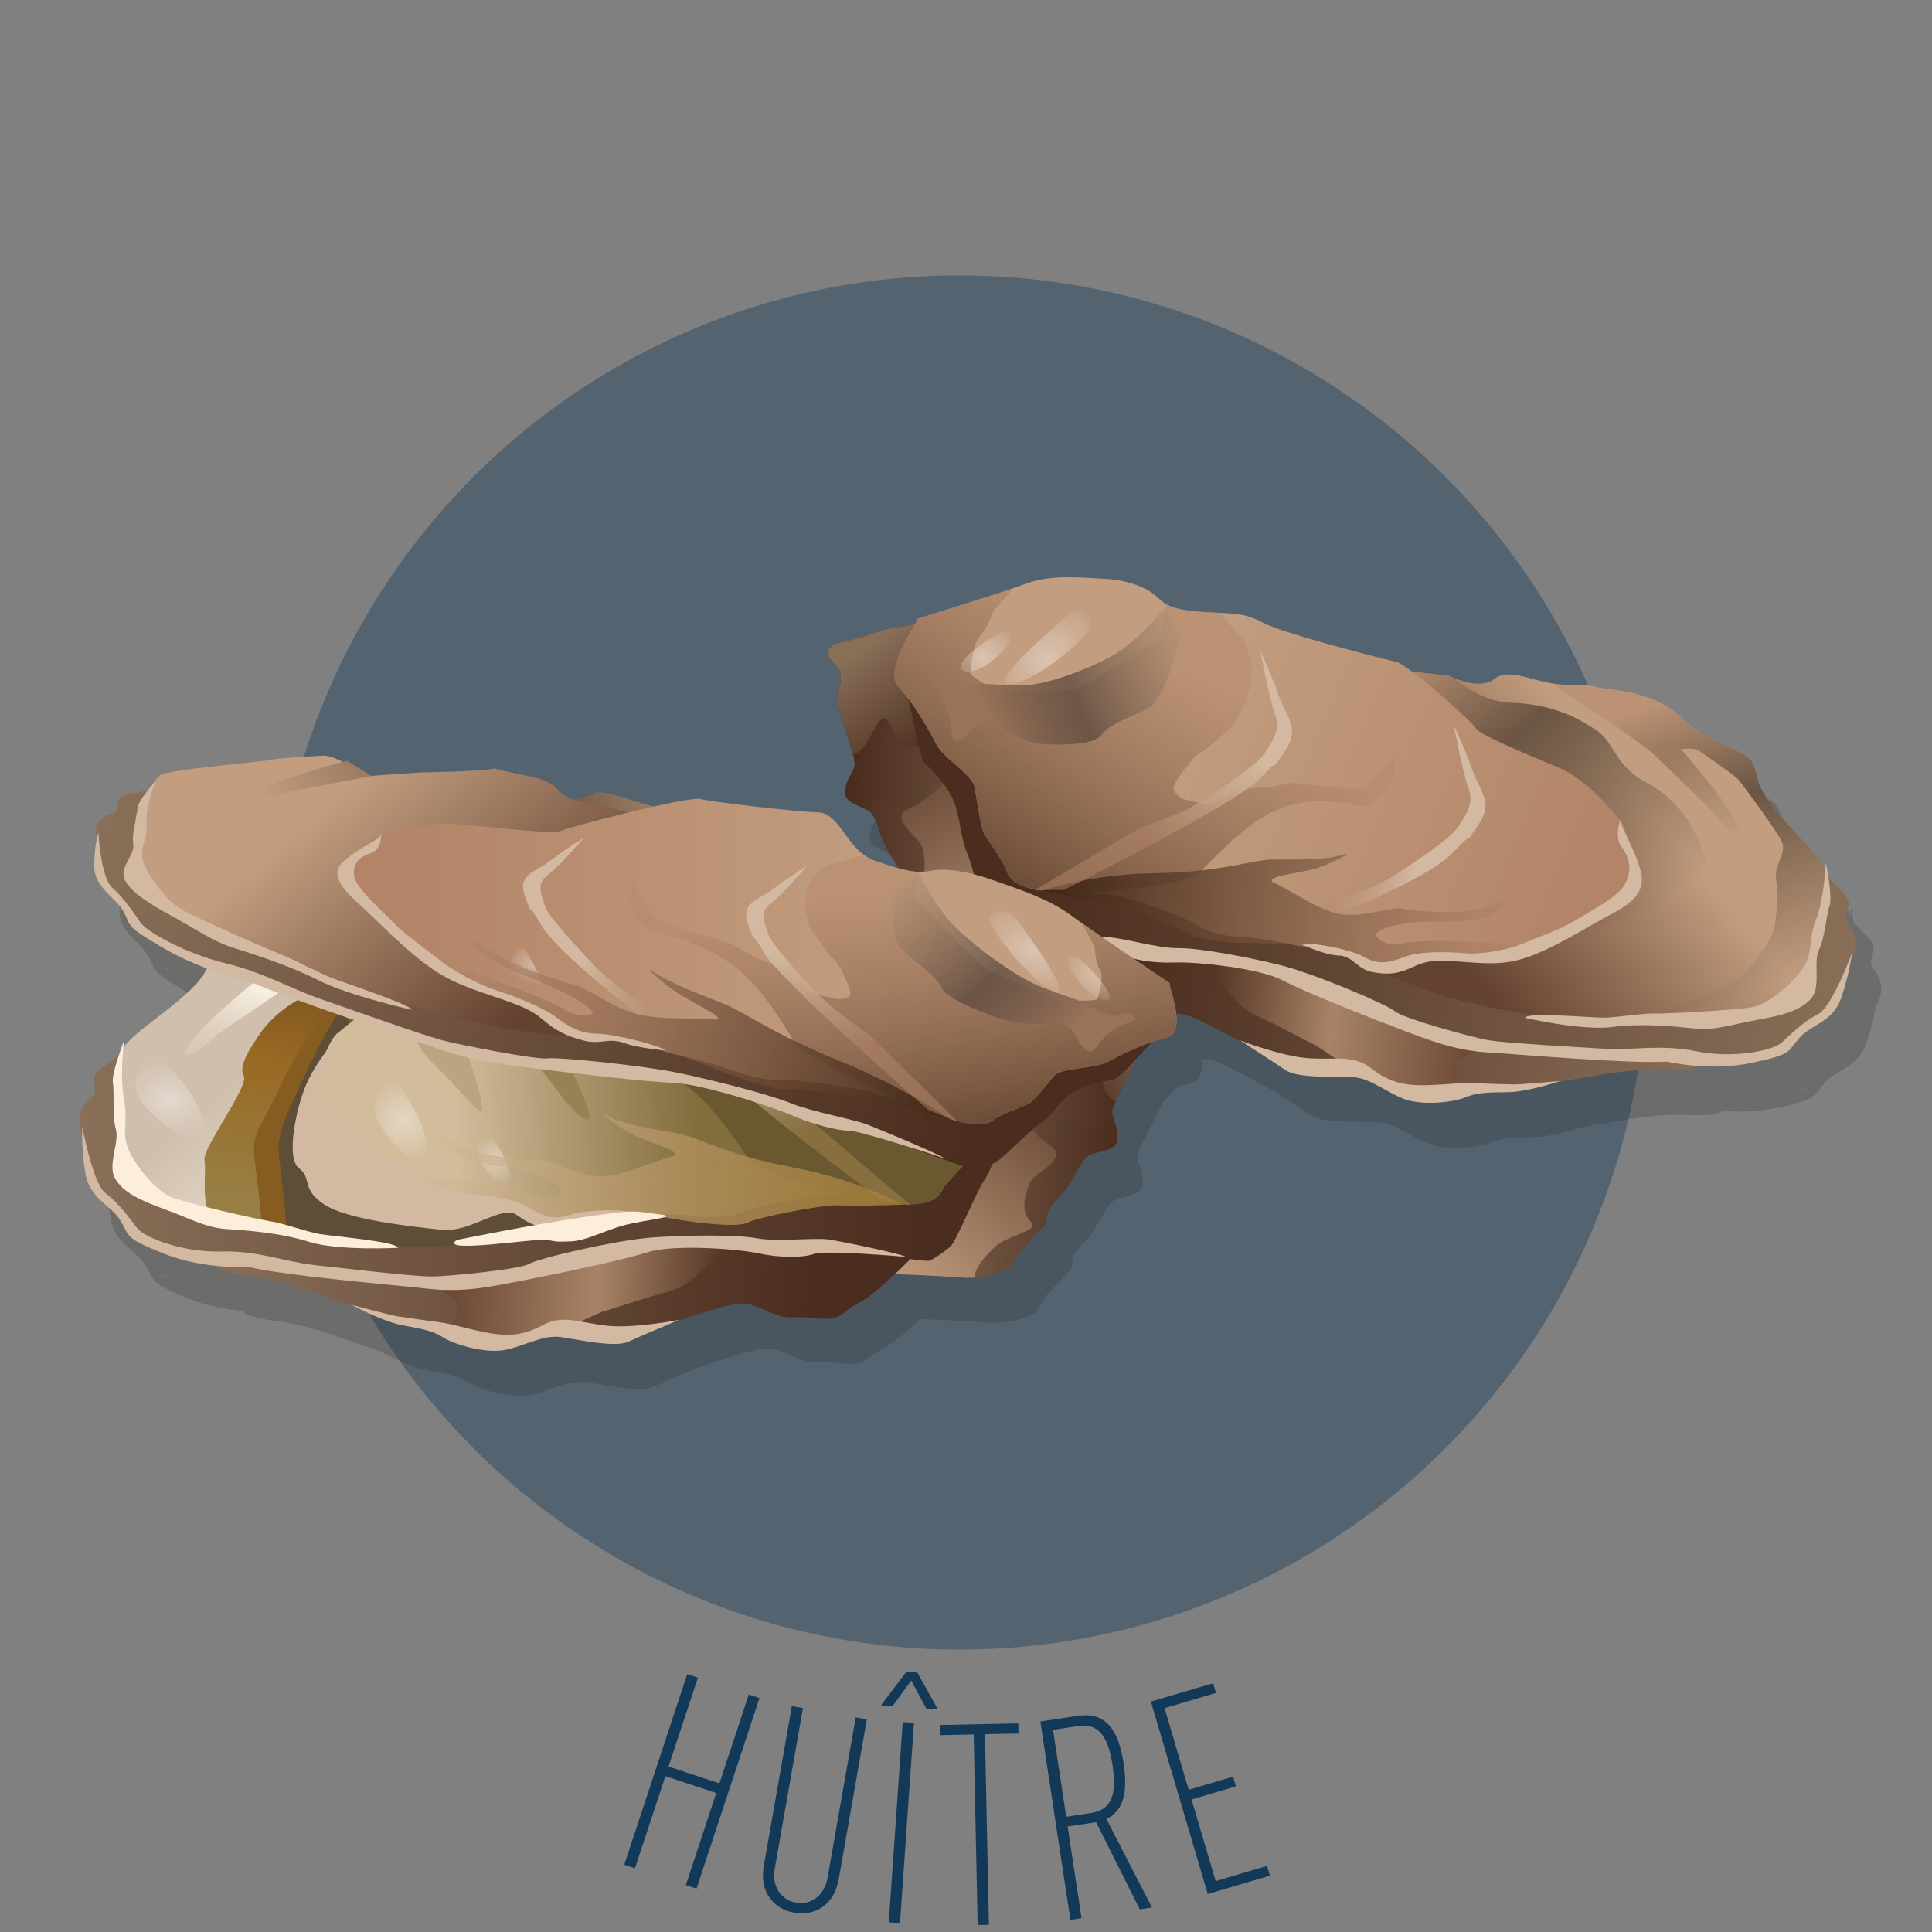 <?xml version="1.0" encoding="utf-8"?>
<!-- Generator: Adobe Illustrator 16.0.0, SVG Export Plug-In . SVG Version: 6.00 Build 0)  -->
<!DOCTYPE svg PUBLIC "-//W3C//DTD SVG 1.1//EN" "http://www.w3.org/Graphics/SVG/1.1/DTD/svg11.dtd">
<svg version="1.1" id="Calque_1" xmlns="http://www.w3.org/2000/svg" xmlns:xlink="http://www.w3.org/1999/xlink" x="0px" y="0px"
	 width="164.5px" height="164.5px" viewBox="0 0 164.5 164.5" enable-background="new 0 0 164.5 164.5" xml:space="preserve">
<rect x="0" y="0" width="164.5" height="164.5" fill="#808080" stroke="none"/>
<g>
	<circle opacity="0.4" fill="#133959" enable-background="new    " cx="81.692" cy="81.952" r="58.5"/>
	<g>
		<path fill="#133959" d="M58.394,160.507l2.59-7.842l-4.33-1.431l-2.591,7.841l-0.911-0.302l5.361-16.229l0.911,0.302l-2.5,7.566
			l4.331,1.434l2.5-7.568l0.911,0.302l-5.361,16.229L58.394,160.507z"/>
		<path fill="#133959" d="M70.021,162.377c-0.694,0.486-1.572,0.625-2.399,0.48c-0.827-0.146-1.605-0.575-2.092-1.271
			c-0.491-0.671-0.697-1.584-0.493-2.743l2.385-13.571l0.947,0.166l-2.403,13.668c-0.27,1.535,0.553,2.682,1.807,2.898
			c1.252,0.221,2.416-0.574,2.686-2.109l2.402-13.666l0.945,0.166l-2.385,13.57C71.217,161.124,70.713,161.913,70.021,162.377z"/>
		<path fill="#133959" d="M78.867,145.469l-1.278-2.375l-1.596,2.176l-0.981-0.067l2.174-2.882l0.909,0.062l1.754,3.154
			L78.867,145.469z M75.673,163.677l1.188-17.048l0.958,0.066l-1.188,17.048L75.673,163.677z"/>
		<path fill="#133959" d="M83.863,147.659l0.338,16.226l-0.96,0.021l-0.337-16.227l-2.856,0.061l-0.019-0.864l6.673-0.14
			l0.019,0.865L83.863,147.659z"/>
		<path fill="#133959" d="M97.047,162.573l-3.721-7.421l-2.422,0.367l1.185,7.805l-0.948,0.145l-2.561-16.891l2.988-0.452
			c1.66-0.252,3.483-0.067,4.104,4.037c0.427,2.799-0.2,4.106-1.47,4.711l3.885,7.541L97.047,162.573z M91.77,146.971l-2.109,0.318
			l1.122,7.4l2.108-0.319c1.78-0.271,2.211-1.597,1.836-4.063C94.354,147.839,93.549,146.699,91.77,146.971z"/>
		<path fill="#133959" d="M102.833,161.271l-4.841-16.388l5.293-1.562l0.244,0.828l-4.371,1.291l2.053,6.951l3.773-1.115
			l0.244,0.828l-3.773,1.113l2.054,6.95l4.372-1.291l0.246,0.828L102.833,161.271z"/>
	</g>
	<path opacity="0.2" fill="#1E1E1C" enable-background="new    " d="M160.087,83.514c-0.297-1.042-1.009-1.018-0.703-1.998
		s0.126-1.202-0.422-1.767c-0.375-0.386-0.858-0.888-1.13-1.171c-0.109-0.715-0.232-1.301-0.232-1.301s-0.01,0.257-0.039,0.661
		c-0.385-1.13-2.41-2.931-4.097-5.01c-1.913-2.361-1.483-2.586-2.013-3.992c-0.526-1.406-3.866-1.755-5.821-3.717
		c-1.956-1.96-4.465-2.494-6.336-2.688c-1.87-0.196-1.31-0.407-3.739-0.392c-0.353,0.002-0.701-0.031-1.05-0.084l0,0
		c-2.054-0.31-3.974-1.347-5.11-0.426c-1.056,0.854-2.883,0.18-3.592-0.133c-0.002-0.001-0.003-0.001-0.004-0.002
		c-0.183-0.08-0.292-0.137-0.292-0.137l-3.118-0.327c-0.634-0.474-1.145-0.804-1.385-0.854c-0.99-0.205-9.67-2.432-11.3-3.312
		c-1.315-0.709-2.117-0.771-3.589-0.843l0,0c-0.123-0.006-0.258-0.013-0.391-0.019c-0.242-0.012-0.502-0.025-0.787-0.043
		c-0.258-0.016-0.492-0.033-0.72-0.051c-0.067-0.005-0.134-0.012-0.198-0.018c-0.162-0.014-0.315-0.03-0.463-0.046
		c-0.062-0.007-0.125-0.014-0.185-0.021c-0.19-0.024-0.373-0.051-0.54-0.082c-0.016-0.002-0.027-0.006-0.042-0.009
		c-0.151-0.029-0.294-0.062-0.431-0.098c-0.047-0.012-0.09-0.026-0.135-0.04c-0.104-0.031-0.207-0.066-0.304-0.103
		c-0.039-0.015-0.079-0.029-0.116-0.045c-0.414-0.175-0.759-0.41-1.094-0.74c-0.917-0.906-2.578-1.484-4.592-1.595
		c-2.016-0.11-4.52-0.373-6.629,0.42c-0.282,0.104-0.657,0.237-1.088,0.385v-0.002c-2.271,0.775-6.217,2.005-7.623,2.44
		c-0.008,0.002-0.015,0.004-0.022,0.007c-0.089,0.027-0.166,0.051-0.231,0.072c-0.051,0.016-0.093,0.029-0.129,0.04
		c-0.019,0.005-0.044,0.013-0.058,0.018c-0.045,0.014-0.074,0.023-0.074,0.023c0.011,0.052-0.068,0.212-0.194,0.439
		c-0.014,0.003-0.029,0.006-0.043,0.009c-0.099,0.021-0.203,0.044-0.31,0.066c-0.028,0.006-0.056,0.012-0.084,0.018
		c-0.105,0.021-0.212,0.043-0.32,0.065c-0.035,0.007-0.069,0.014-0.104,0.02c-0.102,0.02-0.204,0.04-0.304,0.058
		c-0.052,0.01-0.101,0.018-0.152,0.026c-0.082,0.014-0.165,0.029-0.242,0.041c-0.127,0.02-0.249,0.038-0.356,0.05
		c-0.922,0.105-2.309,0.771-4.275,1.173c-1.967,0.401-1.17,1.498-0.521,2.071c0.649,0.575,0.312,1.856,0.049,2.437
		c-0.015,0.033-0.021,0.083-0.022,0.141c0,0.02,0.001,0.044,0.002,0.066c0.002,0.044,0.006,0.092,0.013,0.146
		c0.004,0.032,0.008,0.064,0.014,0.099c0.009,0.056,0.021,0.117,0.034,0.18c0.008,0.039,0.014,0.074,0.023,0.115
		c0.022,0.099,0.048,0.204,0.077,0.315c0.015,0.057,0.032,0.119,0.049,0.18c0.018,0.064,0.035,0.128,0.054,0.196
		c0.021,0.071,0.042,0.145,0.063,0.22c0.018,0.061,0.037,0.124,0.056,0.187c0.024,0.079,0.047,0.158,0.072,0.239
		c0.017,0.053,0.033,0.107,0.05,0.16c0.115,0.372,0.238,0.756,0.358,1.136c0.016,0.05,0.032,0.1,0.047,0.15
		c0.034,0.107,0.067,0.213,0.1,0.318c0.017,0.053,0.033,0.107,0.049,0.16c0.044,0.144,0.087,0.285,0.128,0.42
		c0.008,0.028,0.016,0.054,0.024,0.082c0.032,0.107,0.062,0.21,0.089,0.311c0.013,0.045,0.024,0.089,0.036,0.133
		c0.139,0.514,0.219,0.913,0.177,1.078c-0.173,0.692-0.604,0.949-0.82,2.042c-0.215,1.091,1.276,1.349,2.036,1.834
		c0.759,0.484,0.872,2.319,1.835,3.737c0.318,0.466,0.518,0.825,0.648,1.122c-0.103-0.029-0.203-0.056-0.312-0.088
		c-0.077-0.023-0.157-0.048-0.237-0.073c-0.141-0.043-0.287-0.09-0.438-0.14c-0.083-0.027-0.164-0.053-0.25-0.082
		c-0.233-0.079-0.475-0.161-0.738-0.252c-2.422-0.846-2.888-4.062-4.857-4.122c-1.968-0.059-8.912-0.869-9.999-1.132
		c-0.396-0.095-2.029,0.207-3.966,0.642l-1.392-0.393c0,0-4.052-1.4-3.778-0.56c-0.537,0.061-1.089,0.223-1.672,0.368
		c-0.539-0.203-1.032-0.482-1.333-0.868c-0.858-1.102-3.198-1.168-5.42-1.801c0.012,0.004,0.023,0.008,0.035,0.012
		c-0.687,0.247-6.316,0.342-6.316,0.342s-0.935,0.06-1.922,0.127c-0.967,0.066-1.984,0.14-2.225,0.169L31.701,68.6
		c0,0-0.145,0.038-0.377,0.1c-0.633-0.314-1.25-0.56-1.669-0.531c-1.116,0.076-3.802,0.192-4.319,0.35
		c-0.518,0.158-8.742,0.811-9.524,1.312c-0.253,0.163-0.461,0.446-0.653,0.774c-0.117,0.136-0.265,0.315-0.417,0.507
		c-0.373,0.083-1.04,0.232-1.556,0.344c-0.754,0.165-1.013,0.244-1.031,1.042c-0.019,0.798-0.738,0.488-1.396,1.085
		c-0.58,0.528-0.477,1.207-0.346,1.555c-0.107,0.49-0.255,1.376-0.24,2.52c0.024,1.775,1.868,2.6,2.524,3.852
		c0.656,1.252,0.102,1.156,3.462,3.104c1.185,0.687,2.452,1.239,3.6,1.672c-0.281,0.604-0.651,1.194-2.148,2.503
		c-2.045,1.787-4.384,3.234-4.963,4.3c0.04-0.407,0.075-0.668,0.075-0.668s-0.224,0.563-0.458,1.263
		c-0.32,0.233-0.891,0.652-1.333,0.973c-0.646,0.47-0.863,0.66-0.729,1.693c0.135,1.033-0.571,0.883-1.049,1.877
		c-0.422,0.877-0.201,1.713-0.016,2.117c-0.003,0.668,0.032,1.86,0.263,3.328c0.359,2.278,2.174,2.708,3.004,4.098
		c0.828,1.389,0.311,1.455,3.703,2.812c1.572,0.628,3.229,0.916,4.559,1.046c0.217,0.41,1.604,0.704,3.3,0.919
		c1.727,0.22,4.031,0.988,4.73,1.24c0.518,0.187,2.451,0.858,3.591,1.25c0.612,0.321,2.657,1.356,4.106,1.626
		c1.719,0.32,2.631,0.484,3.514,1.057c0.885,0.571,3.494,1.362,5.154,1.064c1.66-0.299,3.266-1.316,4.788-1.111
		s4.651,0.93,5.813,0.393c0.838-0.387,2.709-1.18,3.693-1.594c1.628-0.537,3.729-1.248,4.918-1.513
		c1.77-0.396,2.441,0.267,3.842,0.771c1.401,0.506,1.326,0.09,3.562,0.345c2.238,0.254,1.979-0.481,3.571-1.298
		c0.875-0.446,2.133-1.549,3.09-2.45c1.889,0.021,5.149,0.239,5.97,0.296c0.121,0.008,0.267,0.01,0.426,0.006
		c0.078-0.001,0.166-0.008,0.252-0.014c0.076-0.004,0.146-0.006,0.228-0.012V112.6c1.245-0.099,2.99-0.479,3.288-1.336
		c0.381-1.104,2.871-3.087,2.797-3.5c-0.072-0.416-0.041-0.926,1.174-2.177c1.211-1.25,1.641-3.065,2.482-3.418
		s2.379-0.353,2.354-1.479c-0.024-1.131-0.414-1.463-0.469-2.185c-0.012-0.165,0.126-0.528,0.34-0.989
		c0.08-0.175,0.168-0.358,0.268-0.56c0.006-0.009,0.011-0.021,0.015-0.028c0.103-0.201,0.208-0.412,0.32-0.629
		c0.026-0.054,0.055-0.107,0.081-0.16c0.115-0.222,0.23-0.445,0.349-0.668c0.104-0.205,0.21-0.406,0.312-0.604
		c0.021-0.044,0.045-0.089,0.066-0.132c0.105-0.209,0.206-0.412,0.299-0.604c0.021-0.04,0.036-0.076,0.055-0.115
		c0.024-0.055,0.053-0.109,0.076-0.16c0.436-0.481,0.869-0.955,1.26-1.324c0.387-0.131,0.775-0.248,1.164-0.34
		c0.839-0.197,0.959-1.092,0.85-2.045c0.425,0.008,0.889,0.092,1.46,0.328c1.115,0.459,3.033,1.504,4.524,2.301
		c0.888,0.568,2.564,1.649,3.312,2.166c1.039,0.718,4.197,0.541,5.711,0.6s2.9,1.316,4.461,1.886
		c1.562,0.568,4.229,0.24,5.184-0.165c0.955-0.406,1.867-0.412,3.592-0.435c1.451-0.019,3.611-0.681,4.26-0.888
		c1.172-0.188,3.163-0.516,3.695-0.608c0.723-0.127,3.09-0.485,4.803-0.408c1.684,0.077,3.08,0.024,3.359-0.337
		c1.312,0.098,2.971,0.098,4.604-0.247c3.521-0.745,3.029-0.897,4.068-2.104s2.873-1.318,3.604-3.473
		c0.473-1.385,0.706-2.535,0.815-3.184C159.992,85.214,160.348,84.438,160.087,83.514z M14.07,82.345
		c0.149,0.097,0.389,0.341,0.705,0.644C14.436,82.74,14.188,82.519,14.07,82.345z M13.796,108.374
		c0.153,0.074,0.415,0.308,0.758,0.587C14.202,108.759,13.937,108.559,13.796,108.374z M153.036,93.027
		c0.379-0.215,0.671-0.396,0.833-0.442C153.702,92.74,153.411,92.891,153.036,93.027z"/>
	<g>
		<g>
			
				<linearGradient id="SVGID_1_" gradientUnits="userSpaceOnUse" x1="300.185" y1="185.346" x2="321.778" y2="185.346" gradientTransform="matrix(0.995 0.104 -0.104 0.995 -209.842 -149.726)">
				<stop  offset="0.146" style="stop-color:#4A2D1E"/>
				<stop  offset="1" style="stop-color:#896E58"/>
			</linearGradient>
			<path fill="url(#SVGID_1_)" d="M89.441,81.924c-1.183-0.326-5.891-0.82-6.893-0.924c-1.002-0.105-3.654-0.891-3.84-2.023
				s-2.268-3.479-2.127-3.869c0.143-0.391,0.195-0.892-0.771-2.309c-0.963-1.418-1.076-3.253-1.835-3.737
				c-0.76-0.485-2.251-0.743-2.036-1.834c0.216-1.092,0.647-1.35,0.82-2.042c0.176-0.69-1.758-5.45-1.494-6.031
				c0.264-0.58,0.601-1.862-0.049-2.438c-0.648-0.574-1.445-1.67,0.521-2.071c1.967-0.402,3.354-1.067,4.275-1.173
				c0.924-0.106,2.689-0.529,2.689-0.529S87.12,68.312,87.4,68.543C87.68,68.775,89.441,81.924,89.441,81.924z"/>
			
				<linearGradient id="SVGID_2_" gradientUnits="userSpaceOnUse" x1="311.053" y1="183.994" x2="302.995" y2="174.224" gradientTransform="matrix(0.995 0.104 -0.104 0.995 -209.842 -149.726)">
				<stop  offset="0.146" style="stop-color:#4A2D1E"/>
				<stop  offset="1" style="stop-color:#896E58"/>
			</linearGradient>
			<path fill="url(#SVGID_2_)" d="M78.741,53.014c-0.029-0.019-0.059-0.037-0.088-0.056c-0.282,0.067-1.804,0.42-2.639,0.517
				c-0.922,0.105-2.309,0.771-4.275,1.173c-1.967,0.401-1.17,1.498-0.521,2.071c0.649,0.575,0.312,1.856,0.049,2.438
				c-0.205,0.454,0.932,3.466,1.354,5.087c0.422-0.101,0.84-0.376,1.274-1.165c1.001-1.82,1.274-2.5,1.871-1.424
				c0.597,1.075,0.513,1.876,1.936,1.823c1.424-0.053,0.217,0.833,2.13-0.993c1.02-0.974,1.684-2.415,2.07-3.72
				C80.325,55.904,78.969,53.431,78.741,53.014z"/>
			
				<linearGradient id="SVGID_3_" gradientUnits="userSpaceOnUse" x1="320.227" y1="201.394" x2="306.126" y2="182.459" gradientTransform="matrix(0.995 0.104 -0.104 0.995 -209.842 -149.726)">
				<stop  offset="0" style="stop-color:#C29D7F"/>
				<stop  offset="0.999" style="stop-color:#5B3D2B"/>
			</linearGradient>
			<path fill="url(#SVGID_3_)" d="M80.513,66.606c0,0-1.449,1.266-2.213,1.794c-0.765,0.527-2.088,0.591-1.303,1.787
				c0.787,1.197,1.389,1.261,1.594,2.193c0.207,0.933,0.212,1.846-0.162,2.516c-0.373,0.669-1.387,0.664-0.058,1.512
				c1.329,0.848,1.81,1.101,2.338,1.866c0.527,0.765,0.785,1.196,1.013,1.929c0.088,0.283,0.004,0.474-0.047,0.626
				c0.344,0.088,0.651,0.147,0.875,0.171c1.002,0.104,5.71,0.598,6.894,0.924c0,0-0.256-1.909-0.59-4.283
				c-0.117-0.296-0.196-0.527-0.211-0.661C88.596,76.468,80.513,66.606,80.513,66.606z"/>
			
				<linearGradient id="SVGID_4_" gradientUnits="userSpaceOnUse" x1="319.461" y1="201.76" x2="378.123" y2="201.76" gradientTransform="matrix(0.995 0.104 -0.104 0.995 -209.842 -149.726)">
				<stop  offset="0.146" style="stop-color:#4A2D1E"/>
				<stop  offset="1" style="stop-color:#896E58"/>
			</linearGradient>
			<path fill="url(#SVGID_4_)" d="M87.294,80.18c0,0,2.28,3.378,3.688,4.438s1.033,1.729,3.248,1.86
				c2.213,0.131,2.071,0.521,3.518,0.268c1.445-0.253,2.208-0.782,3.859-0.102c1.649,0.68,5.088,2.66,6.248,3.187
				s5.638,1.3,6.871,1.125s3.828,2.124,5.241,2.17c1.412,0.046,2.283,0.44,3.037,0.015c0.754-0.428,2.699-0.629,3.701-0.521
				c1.001,0.104,4.69-0.319,5.104-0.378c0.41-0.06,3.812-0.612,4.532-0.739c0.724-0.127,3.091-0.484,4.804-0.408
				c1.715,0.078,3.14,0.025,3.381-0.354c0.242-0.379,1.224-0.074,0.242-0.379c-0.979-0.307-20.881-3.709-23.123-4.551
				c-2.239-0.845-18.31-5.06-18.31-5.06s0.634-0.238-0.479-0.254C101.747,80.479,87.294,80.18,87.294,80.18z"/>
			
				<linearGradient id="SVGID_5_" gradientUnits="userSpaceOnUse" x1="335.276" y1="202.424" x2="359.664" y2="202.424" gradientTransform="matrix(0.995 0.104 -0.104 0.995 -209.842 -149.726)">
				<stop  offset="0" style="stop-color:#513423"/>
				<stop  offset="0.438" style="stop-color:#A88367"/>
				<stop  offset="0.999" style="stop-color:#634230"/>
			</linearGradient>
			<path fill="url(#SVGID_5_)" d="M103.003,82.029c0,0,1.769,3.426,3.798,4.348c2.03,0.922,4.711,2.418,5.102,2.561
				c0.39,0.144,4.523,3.209,5.615,3.427c1.092,0.215,2.441,0.86,3.532,1.077c1.093,0.218,3.08-0.385,3.312-0.666
				c0.231-0.278-1.012-1.93,0.283-2.705c1.297-0.773,1.74-1.133,2.082-1.504c0.344-0.367,0.006-1.012,0.006-1.012
				S103.592,80.268,103.003,82.029z"/>
			
				<linearGradient id="SVGID_6_" gradientUnits="userSpaceOnUse" x1="307.023" y1="187.169" x2="389.843" y2="187.169" gradientTransform="matrix(0.995 0.104 -0.104 0.995 -209.842 -149.726)">
				<stop  offset="0.146" style="stop-color:#4A2D1E"/>
				<stop  offset="1" style="stop-color:#896E58"/>
			</linearGradient>
			<path fill="url(#SVGID_6_)" d="M78.13,53.595c0,0-1.412,3.802-0.89,5.579c0.522,1.775,0.968,5.267,1.517,5.83
				c0.549,0.564,1.477,1.371,2.242,2.768c0.766,1.397,0.745,3.522,1.32,4.797c0.576,1.275,1.447,5.52,1.896,6.074
				c0.448,0.553,1.276,1.35,1.566,1.48c0.289,0.132,9.369,0.476,11.975,0.748c2.605,0.273,9.317,0.977,11.848,1.951
				c2.533,0.974,9.541,4.646,12.326,5.14c2.782,0.494,2.282,0.44,5.778,0.91c3.495,0.467,7.045,0.435,10.649,0.812
				c3.605,0.377,6.476,0.07,8.77,0.412s4.075-1.193,4.598-1.342c0.521-0.146,1.438-1.165,1.86-1.324
				c0.422-0.158,2.224-1.894,2.558-2.162c0.33-0.27,1.137-3.122,1.366-3.399c0.234-0.28,0.729-1.14,0.435-2.184
				c-0.297-1.043-1.01-1.018-0.702-1.998c0.305-0.98,0.126-1.202-0.423-1.767c-0.549-0.563-1.34-1.389-1.34-1.389L78.13,53.595z"/>
			
				<linearGradient id="SVGID_7_" gradientUnits="userSpaceOnUse" x1="369.562" y1="179.514" x2="355.057" y2="194.422" gradientTransform="matrix(0.995 0.104 -0.104 0.995 -209.842 -149.726)">
				<stop  offset="0" style="stop-color:#C29D7F"/>
				<stop  offset="0.999" style="stop-color:#634230"/>
			</linearGradient>
			<path fill="url(#SVGID_7_)" d="M109.707,79.592c0,0,10.87,4.516,12.966,5.141c2.095,0.625,10.117,2.683,15.065,1.851
				c4.949-0.832,5.49,0.438,9.195-0.117s5.351-0.789,6.144-1.922c0.794-1.132,1.545-4.431,1.748-5.083
				c0.204-0.654,0.54-3.86,0.651-4.929c0.11-1.069-2.244-3.071-4.158-5.432c-1.912-2.361-1.483-2.586-2.012-3.992
				c-0.527-1.406-3.867-1.755-5.822-3.717c-1.955-1.96-4.465-2.494-6.336-2.689c-1.869-0.196-1.31-0.407-3.739-0.392
				c-2.433,0.016-4.83-1.587-6.158-0.51c-1.328,1.075-3.888-0.272-3.888-0.272l-3.74-0.393l-5.02,1.5L109.707,79.592z"/>
			
				<linearGradient id="SVGID_8_" gradientUnits="userSpaceOnUse" x1="350.153" y1="168.157" x2="372.179" y2="190.048" gradientTransform="matrix(0.995 0.104 -0.104 0.995 -209.842 -149.726)">
				<stop  offset="0" style="stop-color:#BB9274"/>
				<stop  offset="0.374" style="stop-color:#6B5543"/>
				<stop  offset="1" style="stop-color:#6B5543;stop-opacity:0"/>
			</linearGradient>
			<path fill="url(#SVGID_8_)" d="M145.064,74.654c0.619-0.746-0.147-2.447-0.812-3.866c-0.662-1.42-2.229-3.206-3.896-4.055
				c-1.666-0.85-2.369-1.869-3.181-3.168c-0.81-1.301-1.462-1.504-2.222-1.989c-0.762-0.484-3.064-1.671-6.303-1.74
				c-1.99-0.042-3.859-1.251-5.002-2.173c-0.182-0.08-0.291-0.137-0.291-0.137l-3.739-0.393l-2.847,0.85
				c-0.178,0.355-0.334,0.726-0.465,1.1c-0.963,2.734,2.742,2.178,3.307,4.533c0.562,2.354,11.514,12.55,11.853,14.476
				c0.341,1.927,2.869,0.976,3.271,1.019c0.402,0.041,3.479-0.986,4.845-1.112c1.362-0.128,2.544-1.084,2.909-1.993
				C142.857,75.098,144.448,75.4,145.064,74.654z"/>
			
				<linearGradient id="SVGID_9_" gradientUnits="userSpaceOnUse" x1="371.076" y1="171.773" x2="381.821" y2="195.411" gradientTransform="matrix(0.995 0.104 -0.104 0.995 -209.842 -149.726)">
				<stop  offset="0" style="stop-color:#BB9274"/>
				<stop  offset="0.374" style="stop-color:#6B5543"/>
				<stop  offset="1" style="stop-color:#6B5543;stop-opacity:0"/>
			</linearGradient>
			<path fill="url(#SVGID_9_)" d="M151.318,69.098c-1.912-2.361-1.483-2.586-2.012-3.992c-0.527-1.406-3.867-1.755-5.822-3.717
				c-1.955-1.96-4.465-2.494-6.336-2.689c-1.869-0.196-1.31-0.407-3.739-0.392c-0.353,0.002-0.701-0.031-1.05-0.084
				c0.461,0.634,5.017,3.472,5.017,3.472s0.737,0.525,1.517,1.084c0.762,0.549,1.562,1.13,1.748,1.283
				c0.371,0.309,3.185-0.747,4.062-0.115c0.88,0.633,3.023,2.073,3.384,2.516c0.356,0.442,3.201,4.251,3.638,5.243
				c0.437,0.991-0.744,1.948-0.481,3.326c0.26,1.378-0.015,2.699-0.111,3.635c-0.099,0.935-0.759,2.08-2.452,4.064
				c-1.628,1.907-7.363,3.443-7.806,3.56c2.319,0.004,3.335,0.584,6.063,0.174c3.705-0.557,5.351-0.789,6.144-1.922
				c0.794-1.132,1.545-4.431,1.748-5.083c0.204-0.654,0.54-3.86,0.651-4.929C155.589,73.461,153.232,71.459,151.318,69.098z"/>
			
				<linearGradient id="SVGID_10_" gradientUnits="userSpaceOnUse" x1="328.896" y1="180.398" x2="366.465" y2="191.982" gradientTransform="matrix(0.995 0.104 -0.104 0.995 -209.842 -149.726)">
				<stop  offset="0" style="stop-color:#C29D7F"/>
				<stop  offset="0.999" style="stop-color:#B38467"/>
			</linearGradient>
			<path fill="url(#SVGID_10_)" d="M78.124,52.682c0.068,0.312-2.988,4.346-1.621,5.806c1.365,1.46,2.559,3.611,3.233,4.897
				c0.677,1.287,3.075,2.551,3.261,3.685c0.187,1.133,0.544,3.501,0.803,3.933c0.259,0.433,1.582,2.292,1.82,2.925
				c0.237,0.632,0.465,1.365,2.348,1.765c1.882,0.399,5.73,0.398,6.935,0.524c1.201,0.126,6.274,1.974,6.834,2.438
				c0.561,0.464,1.921,1.011,3.734,1.101c1.812,0.088,3.795,0.498,4.786,0.703c0.99,0.206,2.705,0.283,2.705,0.283
				s3.75,1.912,4.884,1.729c1.133-0.186,2.353-1.172,4.775-1.121c2.426,0.053,5.934,0.42,7.852-0.493
				c1.92-0.913,4.201-2.396,5.719-3.351c1.52-0.955,2.463-1.262,2.666-2.253c0.207-0.99-0.139-4.47-0.854-5.356
				s-2.97-3.553-5.198-4.495c-2.232-0.942-6.895-2.849-7.142-3.382c-0.25-0.532-5.81-5.47-6.802-5.675
				c-0.989-0.205-9.67-2.432-11.301-3.312c-1.629-0.879-2.451-0.763-4.767-0.905c-2.313-0.141-3.306-0.347-4.226-1.253
				c-0.916-0.906-2.577-1.484-4.592-1.595c-2.016-0.11-4.521-0.373-6.629,0.42C85.241,50.491,78.124,52.682,78.124,52.682z"/>
			
				<linearGradient id="SVGID_11_" gradientUnits="userSpaceOnUse" x1="314.821" y1="201.158" x2="330.232" y2="172.452" gradientTransform="matrix(0.995 0.104 -0.104 0.995 -209.842 -149.726)">
				<stop  offset="0" style="stop-color:#3F2616"/>
				<stop  offset="0.999" style="stop-color:#B5886B;stop-opacity:0.5"/>
			</linearGradient>
			<path fill="url(#SVGID_11_)" d="M115.702,67.154c-0.812,0.016-2.113-0.12-2.615-0.173c-0.5-0.052-3.104-0.325-3.104-0.325
				l-2.065,0.391c0,0-2.437,0.049-2.879,0.408c-0.44,0.358-2.24,1.082-2.24,1.082l-2.173-0.532c0,0-0.759-0.484-0.706-0.985
				c0.052-0.5,1.808-2.748,2.229-2.906c0.422-0.158,1.648-1.245,2.104-1.703c0.454-0.46,0.521-0.148,1.4-1.778
				c0.882-1.63,0.979-3.544,0.912-3.854c-0.069-0.312-0.404-2.162-0.957-2.578c-0.276-0.209-0.989-1.136-1.633-2.009
				c-0.351-0.017-0.736-0.035-1.179-0.062c-1.726-0.105-2.715-0.246-3.487-0.687c-0.185,1.362-0.466,2.889-0.812,3.072
				c-0.643,0.337-6.094,4.021-7.127,4.216c-1.032,0.196-6.205,0.261-6.205,0.261s-2.589-1.385-2.558-1.686
				c0.031-0.301,0.272-2.604,0.837-3.153c0.562-0.549,1.132-2.11,1.132-2.11l1.69-1.958c-2.8,0.955-8.14,2.599-8.14,2.599
				c0.068,0.312-2.988,4.346-1.621,5.806c1.365,1.46,2.559,3.611,3.233,4.897c0.677,1.287,3.077,2.551,3.261,3.685
				c0.187,1.133,0.544,3.501,0.804,3.933c0.26,0.433,1.581,2.292,1.819,2.925c0.235,0.632,0.465,1.365,2.349,1.765
				c0.682,0.145,1.52,0.319,2.368,0.489c3.371-0.191,10.627-0.726,11.75-1.846c1.472-1.466,4.101-4.331,6.642-5.381
				s4.322-0.661,5.638-0.625c1.312,0.036,1.149,0.627,2.213,0.13c1.065-0.496,1.571-1.456,1.804-1.736
				c0.23-0.279,0.452-2.383,0.452-2.383S116.516,67.138,115.702,67.154z"/>
			
				<linearGradient id="SVGID_12_" gradientUnits="userSpaceOnUse" x1="310.883" y1="180.912" x2="331.834" y2="169.933" gradientTransform="matrix(0.995 0.104 -0.104 0.995 -209.842 -149.726)">
				<stop  offset="0.157" style="stop-color:#997359;stop-opacity:0.993"/>
				<stop  offset="0.478" style="stop-color:#5C493E;stop-opacity:0.761"/>
				<stop  offset="1" style="stop-color:#C29E7E;stop-opacity:0.5"/>
			</linearGradient>
			<path fill="url(#SVGID_12_)" d="M79.202,57.86c0,0,1.086,1.227,1.529,2.793c0.445,1.566,0.086,3.048,1.293,2.161
				c1.207-0.886,1.324-1.989,2.562-1.251c1.238,0.737,2.646,1.797,4.873,1.828c2.225,0.03,3.859-0.102,4.453-0.952
				c0.596-0.849,2.795-1.53,3.98-2.216c1.187-0.686,2.471-5.21,2.532-5.812c0.062-0.6-1.239-2.662-1.239-2.662
				s-2.33,2.896-4.479,4.088c-2.149,1.193-5.733,2.54-7.761,2.529c-2.023-0.009-3.115-0.224-3.639-0.077
				c-0.521,0.147-2.057,0.291-2.347,0.16C80.673,58.318,80.019,56.831,79.202,57.86z"/>
			
				<radialGradient id="SVGID_13_" cx="318.654" cy="173.609" r="5.699" gradientTransform="matrix(0.995 0.104 -0.104 0.995 -209.842 -149.726)" gradientUnits="userSpaceOnUse">
				<stop  offset="0" style="stop-color:#FFFFFF;stop-opacity:0.4"/>
				<stop  offset="0.999" style="stop-color:#FDFDFD;stop-opacity:0"/>
			</radialGradient>
			<path fill="url(#SVGID_13_)" d="M90.915,52.402c0,0-6.884,5.761-5.069,5.849c1.812,0.089,6.021-3.319,6.856-4.547
				C93.54,52.476,91.82,51.485,90.915,52.402z"/>
			
				<radialGradient id="SVGID_14_" cx="313.218" cy="174.015" r="3.446" gradientTransform="matrix(0.995 0.104 -0.104 0.995 -209.842 -149.726)" gradientUnits="userSpaceOnUse">
				<stop  offset="0" style="stop-color:#FFFFFF;stop-opacity:0.4"/>
				<stop  offset="0.999" style="stop-color:#FDFDFD;stop-opacity:0"/>
			</radialGradient>
			<path fill="url(#SVGID_14_)" d="M85.396,53.851c-0.777,0.125-4.966,2.923-3.186,3.312C83.994,57.552,87.662,53.479,85.396,53.851
				z"/>
			
				<linearGradient id="SVGID_15_" gradientUnits="userSpaceOnUse" x1="320.437" y1="192.098" x2="362.475" y2="192.098" gradientTransform="matrix(0.995 0.104 -0.104 0.995 -209.842 -149.726)">
				<stop  offset="0" style="stop-color:#3F2616"/>
				<stop  offset="0.999" style="stop-color:#B5886B;stop-opacity:0.5"/>
			</linearGradient>
			<path fill="url(#SVGID_15_)" d="M119.488,80.313c-1.866,0.412-2.352-0.755-2.352-0.755s0.524-1.159,5.889-1.104
				c5.363,0.056,5.371-1.969,4.841-1.721c-0.533,0.248-1.898,0.713-3.232,0.876c-1.334,0.165-4.35-0.05-5.241-0.245
				c-0.892-0.194-3.531,0.846-5.414,0.445c-1.883-0.399-4.141-2.054-5.399-2.591c-1.261-0.537,1.709-0.834,3.163-1.188
				c1.453-0.355,3.929-1.715,2.562-1.251c-1.367,0.464-3.893,0.403-5.814,0.404c-1.926,0-4.266,1.071-10.149,1.164
				c-4.261,0.066-7.862,0.911-9.612,1.503c1.865,0.39,4.352,0.882,5.4,0.992c1.201,0.126,6.555,2.206,7.115,2.669
				c0.559,0.465,2.462,0.664,4.275,0.753c1.812,0.089,3.748-0.013,4.738,0.192c0.99,0.206,2.705,0.283,2.705,0.283
				s3.75,1.912,4.885,1.729c1.133-0.186,2.352-1.172,4.774-1.121c2.426,0.053,5.935,0.42,7.853-0.493
				C129.833,80.182,121.355,79.901,119.488,80.313z"/>
			<path fill="#D3B9A1" d="M87.771,80.129c0,0,6.692,0.566,7.586,1.064c0.894,0.5,2.75,0.829,4.647,0.758
				c1.896-0.072,7.241,0.488,9.16,1.5c1.92,1.012,7.496,3.217,9.964,4.15c2.469,0.933,4.669,1.84,7.621,2.015
				c2.952,0.174,11.783,0.965,15.18,0.778c0,0,3.656,0.855,7.18,0.11c3.521-0.745,3.029-0.896,4.067-2.104
				c1.039-1.207,2.873-1.318,3.605-3.471c0.729-2.15,0.897-3.756,0.897-3.756s-1.695,4.583-2.869,5.169
				c-1.177,0.587-2.306,1.685-3.09,2.41c-0.785,0.729-4.195,1.386-7.271,0.759c-3.075-0.625-5.464-0.064-7.878-0.218
				c-2.415-0.151-8.357-0.474-9.85-0.729c-1.494-0.256-7.3-1.881-7.947-2.455c-0.648-0.572-6.95-3.26-9.914-3.976
				c-2.965-0.716-6.84-1.426-8.562-1.404c-1.725,0.022-4.767-0.904-5.979-0.93C93.109,79.776,87.96,79.946,87.771,80.129z"/>
			<path fill="#D3B9A1" d="M110.868,80.422c0,0,1.931,0.912,3.144,0.938c1.213,0.025,1.497,1.17,2.891,1.417
				c1.394,0.248,2.216,0.132,3.603-0.534c1.388-0.665,2.777-0.418,5.192-0.266c2.414,0.151,3.759-0.113,5.89-1.105
				c2.129-0.992,4.188-2.295,5.478-2.971c1.285-0.675,3.215-1.688,2.625-3.777c-0.592-2.087-1.737-3.726-1.687-4.227
				c0.054-0.501-0.646,1.351,0.07,2.235c0.718,0.886,0.901,2.02,0.274,3.17c-0.627,1.149-3.188,2.4-4.273,3.096
				c-1.088,0.696-3.719,1.636-4.672,2.042c-0.955,0.406-3.332,0.866-4.635,0.73c-1.303-0.137-3.828-0.198-5.094,0.276
				c-1.265,0.476-2.209,0.782-3.548,0.033C114.786,80.731,111.201,80.153,110.868,80.422z"/>
			<path fill="#D3B9A1" d="M129.863,86.667c0,0,4.846,1.115,7.412,0.776c2.567-0.338,5.373-0.045,7.076,0.134
				c1.703,0.18,3.181-0.375,5.347-0.757c2.167-0.381,3.731-0.823,4.549-1.854c0.817-1.025,0.114-3.026,0.631-4.087
				c0.517-1.06,0.616-2.974,0.899-3.755c0.285-0.78-0.322-3.68-0.322-3.68s-0.104,2.926-0.805,4.777
				c-0.699,1.852-0.295,2.805-1.031,4.045c-0.737,1.238-2.973,3.233-4.417,3.486c-1.444,0.255-7.147,0.567-8.361,0.542
				c-1.213-0.023-3.278,0.365-4.393,0.352C135.334,86.631,129.915,86.165,129.863,86.667z"/>
			<path fill="#D3B9A1" d="M105.559,88.576c0,0,3.603,1.39,5.916,1.531c2.314,0.141,3.78-0.312,5.277,0.855
				c1.498,1.169,2.779,1.508,4.915,1.428c2.135-0.08,2.558-0.238,4.371-0.149s2.524,0.062,2.825,0.094
				c0.301,0.031,3.979-0.292,3.979-0.292s-2.729,0.93-4.454,0.952c-1.726,0.021-2.638,0.026-3.592,0.435
				c-0.954,0.406-3.622,0.733-5.184,0.166c-1.561-0.57-2.947-1.828-4.461-1.887s-4.672,0.118-5.711-0.6
				C108.404,90.393,105.559,88.576,105.559,88.576z"/>
			
				<linearGradient id="SVGID_16_" gradientUnits="userSpaceOnUse" x1="373.001" y1="176.571" x2="378.44" y2="183.118" gradientTransform="matrix(0.995 0.104 -0.104 0.995 -209.842 -149.726)">
				<stop  offset="0" style="stop-color:#9D7C62"/>
				<stop  offset="1" style="stop-color:#9D7C62;stop-opacity:0"/>
			</linearGradient>
			<path fill="url(#SVGID_16_)" d="M145.786,69.058c0.812,1.3,3.166,3.303,2.054,1.025c-1.111-2.277-4.979-6.599-4.979-6.599
				l-2.221,0.578L145.786,69.058z"/>
			
				<linearGradient id="SVGID_17_" gradientUnits="userSpaceOnUse" x1="344.041" y1="184.037" x2="357.222" y2="184.037" gradientTransform="matrix(0.995 0.104 -0.104 0.995 -209.842 -149.726)">
				<stop  offset="0" style="stop-color:#B5886B;stop-opacity:0.5"/>
				<stop  offset="0.582" style="stop-color:#D3B9A1"/>
			</linearGradient>
			<path fill="url(#SVGID_17_)" d="M113.979,77.811c0,0,7.713-3.04,9.769-5.255c2.058-2.216,0.623-0.138,2.058-2.216
				c1.434-2.078,0.202-2.916-0.498-4.914c-0.703-1.998-1.537-3.706-1.537-3.706s0.782,4.133,1.258,5.398
				c0.476,1.266-0.119,2.114-0.848,3.253c-0.728,1.14-4.527,3.577-5.936,4.442c-1.407,0.866-4.34,1.774-4.66,1.942
				c-0.32,0.169-1.255,0.375-1.255,0.375L113.979,77.811z"/>
			
				<linearGradient id="SVGID_18_" gradientUnits="userSpaceOnUse" x1="327.96" y1="187.06" x2="341.257" y2="171.951" gradientTransform="matrix(0.995 0.104 -0.104 0.995 -209.842 -149.726)">
				<stop  offset="0" style="stop-color:#B5886B;stop-opacity:0.5"/>
				<stop  offset="0.582" style="stop-color:#D3B9A1"/>
			</linearGradient>
			<path fill="url(#SVGID_18_)" d="M90.594,75.766c0,0,14.639-7.278,16.692-9.493c2.056-2.215,0.623-0.137,2.056-2.215
				c1.436-2.079,0.206-2.917-0.496-4.914c-0.703-1.998-1.537-3.706-1.537-3.706s0.782,4.133,1.258,5.398s-0.121,2.114-0.848,3.253
				c-0.728,1.14-4.527,3.578-5.936,4.442c-1.407,0.867-4.34,1.774-4.66,1.943c-0.321,0.169-9.064,5.33-9.064,5.33L90.594,75.766z"/>
		</g>
		<g>
			<g>
				
					<linearGradient id="SVGID_19_" gradientUnits="userSpaceOnUse" x1="-1346.444" y1="241.254" x2="-1324.529" y2="241.254" gradientTransform="matrix(-0.998 -0.067 -0.067 0.998 -1229.187 -235.346)">
					<stop  offset="0.146" style="stop-color:#4A2D1E"/>
					<stop  offset="1" style="stop-color:#896E58"/>
				</linearGradient>
				<path fill="url(#SVGID_19_)" d="M75.114,108.518c1.238-0.121,6.031,0.201,7.051,0.271c1.021,0.066,3.81-0.256,4.19-1.354
					c0.381-1.104,2.871-3.088,2.797-3.502c-0.073-0.414-0.041-0.926,1.173-2.177c1.211-1.25,1.641-3.063,2.483-3.418
					c0.844-0.354,2.379-0.353,2.354-1.479c-0.025-1.129-0.413-1.463-0.469-2.185c-0.055-0.721,2.703-5.146,2.541-5.771
					c-0.164-0.627-0.276-1.967,0.473-2.428c0.748-0.461,1.734-1.42-0.162-2.162s-3.168-1.648-4.07-1.916
					c-0.904-0.266-2.598-0.995-2.598-0.995S79.796,95.309,79.476,95.491C79.155,95.675,75.114,108.518,75.114,108.518z"/>
				
					<linearGradient id="SVGID_20_" gradientUnits="userSpaceOnUse" x1="-1335.414" y1="239.884" x2="-1343.593" y2="229.967" gradientTransform="matrix(-0.998 -0.067 -0.067 0.998 -1229.187 -235.346)">
					<stop  offset="0.146" style="stop-color:#4A2D1E"/>
					<stop  offset="1" style="stop-color:#896E58"/>
				</linearGradient>
				<path fill="url(#SVGID_20_)" d="M90.829,81.465c0.03-0.013,0.063-0.027,0.097-0.04c0.271,0.115,1.729,0.733,2.549,0.974
					c0.903,0.266,2.176,1.171,4.071,1.914c1.897,0.744,0.91,1.701,0.162,2.162c-0.749,0.463-0.635,1.803-0.472,2.43
					c0.127,0.488-1.532,3.304-2.235,4.852c-0.403-0.173-0.774-0.521-1.071-1.386c-0.687-1.993-0.842-2.722-1.625-1.749
					c-0.781,0.972-0.837,1.788-2.25,1.486c-1.416-0.299-0.361,0.795-1.957-1.36c-0.853-1.149-1.268-2.707-1.427-4.078
					C88.743,84.08,90.527,81.843,90.829,81.465z"/>
				
					<linearGradient id="SVGID_21_" gradientUnits="userSpaceOnUse" x1="-1326.104" y1="257.541" x2="-1340.416" y2="238.323" gradientTransform="matrix(-0.998 -0.067 -0.067 0.998 -1229.187 -235.346)">
					<stop  offset="0" style="stop-color:#C29D7F"/>
					<stop  offset="0.999" style="stop-color:#5B3D2B"/>
				</linearGradient>
				<path fill="url(#SVGID_21_)" d="M86.698,94.749c0,0,1.229,1.519,1.901,2.178c0.674,0.66,1.984,0.953,0.991,2.015
					s-1.604,1.02-1.975,1.916c-0.367,0.896-0.531,1.809-0.273,2.543c0.259,0.733,1.271,0.906-0.204,1.521
					c-1.478,0.618-2,0.788-2.66,1.461c-0.66,0.672-0.992,1.061-1.349,1.754c-0.137,0.27-0.086,0.473-0.062,0.633
					c-0.356,0.028-0.675,0.035-0.903,0.021c-1.02-0.069-5.812-0.394-7.051-0.271c0,0,0.586-1.862,1.33-4.182
					c0.17-0.273,0.29-0.492,0.326-0.624C76.907,103.208,86.698,94.749,86.698,94.749z"/>
				
					<linearGradient id="SVGID_22_" gradientUnits="userSpaceOnUse" x1="-1326.881" y1="257.909" x2="-1267.346" y2="257.909" gradientTransform="matrix(-0.998 -0.067 -0.067 0.998 -1229.187 -235.346)">
					<stop  offset="0.146" style="stop-color:#4A2D1E"/>
					<stop  offset="1" style="stop-color:#896E58"/>
				</linearGradient>
				<path fill="url(#SVGID_22_)" d="M77.563,107.146c0,0-2.865,2.98-4.458,3.797c-1.592,0.813-1.333,1.551-3.571,1.297
					c-2.236-0.254-2.162,0.162-3.562-0.344c-1.4-0.504-2.072-1.164-3.842-0.771c-1.768,0.395-5.55,1.773-6.801,2.104
					c-1.252,0.324-5.863,0.32-7.066-0.066c-1.203-0.389-4.195,1.459-5.617,1.26c-1.421-0.197-2.359,0.047-3.04-0.512
					c-0.679-0.559-2.589-1.098-3.609-1.166c-1.021-0.068-4.637-1.133-5.038-1.262c-0.4-0.129-3.705-1.274-4.406-1.527
					c-0.699-0.252-3.004-1.021-4.73-1.24c-1.728-0.219-3.142-0.52-3.318-0.941c-0.176-0.42-1.209-0.287-0.177-0.422
					c1.034-0.135,21.523-0.084,23.91-0.537c2.388-0.455,19.185-1.883,19.185-1.883s-0.591-0.349,0.523-0.17
					C63.06,104.938,77.563,107.146,77.563,107.146z"/>
				
					<linearGradient id="SVGID_23_" gradientUnits="userSpaceOnUse" x1="-1310.831" y1="258.584" x2="-1286.079" y2="258.584" gradientTransform="matrix(-0.998 -0.067 -0.067 0.998 -1229.187 -235.346)">
					<stop  offset="0" style="stop-color:#513423"/>
					<stop  offset="0.438" style="stop-color:#A88367"/>
					<stop  offset="0.999" style="stop-color:#634230"/>
				</linearGradient>
				<path fill="url(#SVGID_23_)" d="M61.536,106.27c0,0-2.362,3.121-4.553,3.688c-2.19,0.569-5.129,1.603-5.543,1.676
					c-0.416,0.074-5.082,2.425-6.211,2.45s-2.592,0.439-3.721,0.466c-1.128,0.027-3.011-0.92-3.193-1.239
					c-0.185-0.318,1.346-1.754,0.186-2.754c-1.163-1-1.543-1.437-1.822-1.865c-0.277-0.428,0.172-1.014,0.172-1.014
					S61.252,104.406,61.536,106.27z"/>
				
					<linearGradient id="SVGID_24_" gradientUnits="userSpaceOnUse" x1="-1339.506" y1="243.101" x2="-1255.451" y2="243.101" gradientTransform="matrix(-0.998 -0.067 -0.067 0.998 -1229.187 -235.346)">
					<stop  offset="0.146" style="stop-color:#4A2D1E"/>
					<stop  offset="1" style="stop-color:#896E58"/>
				</linearGradient>
				<path fill="url(#SVGID_24_)" d="M91.339,82.152c0,0,0.752,4.047-0.077,5.732c-0.832,1.687-1.883,5.099-2.529,5.567
					c-0.646,0.468-1.713,1.113-2.721,2.377c-1.009,1.265-1.354,3.393-2.152,4.568c-0.797,1.174-2.403,5.27-2.948,5.744
					c-0.544,0.476-1.51,1.127-1.822,1.209c-0.314,0.082-9.452-1.15-12.104-1.328c-2.652-0.182-9.485-0.642-12.185-0.105
					c-2.701,0.535-10.347,2.991-13.216,3.002c-2.868,0.012-2.359,0.046-5.937-0.094c-3.576-0.139-7.119-0.787-10.791-1.034
					s-6.486-1.052-8.84-1.108c-2.352-0.057-3.867-1.898-4.363-2.139c-0.496-0.238-1.236-1.415-1.631-1.646
					c-0.395-0.23-1.895-2.277-2.182-2.605c-0.284-0.326-0.595-3.316-0.777-3.639c-0.185-0.319-0.531-1.266-0.054-2.258
					c0.477-0.994,1.184-0.843,1.049-1.877c-0.135-1.033,0.083-1.225,0.729-1.691s1.581-1.156,1.581-1.156L91.339,82.152z"/>
				
					<linearGradient id="SVGID_25_" gradientUnits="userSpaceOnUse" x1="-1276.034" y1="235.332" x2="-1290.755" y2="250.462" gradientTransform="matrix(-0.998 -0.067 -0.067 0.998 -1229.187 -235.346)">
					<stop  offset="0" style="stop-color:#D0BFAD"/>
					<stop  offset="0.999" style="stop-color:#FFF9E8"/>
				</linearGradient>
				<path fill="url(#SVGID_25_)" d="M55.255,102.669c0,0-11.652,2.63-13.855,2.892c-2.204,0.263-10.582,0.926-15.387-0.765
					c-4.804-1.69-5.566-0.513-9.175-1.713c-3.608-1.199-5.212-1.717-5.81-2.985c-0.597-1.271-0.775-4.697-0.866-5.388
					c-0.09-0.688,0.13-3.953,0.204-5.041c0.072-1.088,2.776-2.683,5.099-4.711c2.323-2.028,1.934-2.329,2.705-3.642
					c0.772-1.315,4.171-1.085,6.468-2.707c2.295-1.622,4.896-1.719,6.801-1.59c1.904,0.128,1.378-0.181,3.807,0.256
					c2.43,0.438,5.107-0.748,6.248,0.559c1.142,1.306,3.934,0.402,3.934,0.402l3.809,0.256l4.759,2.371L55.255,102.669z"/>
				
					<linearGradient id="SVGID_26_" gradientUnits="userSpaceOnUse" x1="-1283.495" y1="235.216" x2="-1281.82" y2="254.103" gradientTransform="matrix(-0.998 -0.067 -0.067 0.998 -1229.187 -235.346)">
					<stop  offset="0" style="stop-color:#80561E"/>
					<stop  offset="0.374" style="stop-color:#986A24"/>
					<stop  offset="1" style="stop-color:#987F45"/>
				</linearGradient>
				<path fill="url(#SVGID_26_)" d="M20.755,91.6c-0.488-0.853,0.572-2.42,1.482-3.726c0.906-1.306,2.784-2.817,4.598-3.378
					c1.814-0.562,2.694-1.459,3.729-2.617c1.035-1.16,1.725-1.251,2.567-1.604c0.844-0.354,3.356-1.141,6.601-0.647
					c2.001,0.303,4.08-0.582,5.381-1.306c0.195-0.049,0.314-0.086,0.314-0.086l3.809,0.256l2.696,1.344
					c0.116,0.386,0.209,0.783,0.276,1.18c0.486,2.901-3.121,1.702-4.093,3.958c-0.973,2.258-13.69,10.553-14.362,12.42
					c-0.673,1.865-1.475,8.787-1.882,8.76c-0.409-0.027-12.222-2.23-13.563-2.594c-1.341-0.365-0.691-3.821-0.898-4.793
					C17.201,97.797,21.243,92.452,20.755,91.6z"/>
				<path fill="#865C20" d="M28.046,85.898c0,0-2.312,2.593-4.098,6.438c-1.785,3.851-2.565,4.103-2.264,6.411
					c0.301,2.311,0.573,5.076,0.573,5.076l3.755,0.97l6.932,1.278c0,0,5.574-3.44,5.15-3.928c-0.426-0.485,0.478-2.562-1.689-4.39
					C34.239,95.934,28.046,85.898,28.046,85.898z"/>
				<path fill="#5E4E37" d="M28.958,85.96c0,0-1.359,2.047-3.145,5.896s-2.305,4.729-2.002,7.039
					c0.303,2.312,0.604,5.767,0.604,5.767l3.621,0.625l7.035,0.935c0,0,13.932-0.589,13.506-1.074
					c-0.425-0.485-7.878-5.416-10.045-7.24C36.366,96.077,28.958,85.96,28.958,85.96z"/>
				
					<linearGradient id="SVGID_27_" gradientUnits="userSpaceOnUse" x1="-1286.388" y1="239.666" x2="-1306.95" y2="237.61" gradientTransform="matrix(-0.998 -0.067 -0.067 0.998 -1229.187 -235.346)">
					<stop  offset="0" style="stop-color:#D3BC9C"/>
					<stop  offset="0.999" style="stop-color:#826D3D"/>
				</linearGradient>
				<path fill="url(#SVGID_27_)" d="M91.503,81.241c-0.123,0.299,2.233,4.862,0.613,6.086c-1.618,1.224-3.185,3.166-4.082,4.336
					c-0.897,1.169-3.519,2.017-3.897,3.116c-0.383,1.103-1.152,3.406-1.487,3.795c-0.333,0.388-1.98,2.019-2.328,2.609
					c-0.346,0.59-0.701,1.284-2.652,1.356c-1.951,0.073-5.8-0.597-7.023-0.681c-1.225-0.082-6.618,0.888-7.258,1.254
					c-0.639,0.365-2.095,0.679-3.924,0.451c-1.829-0.226-3.883-0.157-4.91-0.125c-1.025,0.033-2.754-0.188-2.754-0.188
					s-4.081,1.262-5.182,0.88c-1.102-0.381-2.148-1.579-4.582-1.948c-2.434-0.367-6.004-0.607-7.765-1.854s-3.785-3.125-5.137-4.344
					c-1.353-1.219-2.243-1.688-2.276-2.715c-0.033-1.026,0.914-4.446,1.785-5.207c0.871-0.763,3.587-3.039,5.98-3.595
					c2.395-0.556,7.387-1.653,7.727-2.143c0.342-0.49,6.756-4.463,7.783-4.496c1.027-0.033,10.092-0.754,11.875-1.351
					c1.781-0.596,2.584-0.337,4.922-0.078c2.34,0.261,3.365,0.227,4.441-0.52c1.074-0.747,2.836-1.038,4.869-0.799
					c2.033,0.239,4.584,0.411,6.555,1.569C84.768,77.815,91.503,81.241,91.503,81.241z"/>
				<path fill="#988155" d="M48.478,90.788c0,0,2.975,5.696,1.08,4.348c-1.894-1.35-2.925-4.167-4.85-5.061
					C42.785,89.184,48.478,90.788,48.478,90.788z"/>
				<path fill="#BDA480" d="M39.715,89.436c0,0,1.405,4.062,1.344,4.976c-0.062,0.912-1.873-1.653-3.452-3.134
					C36.026,89.796,32.767,86.064,39.715,89.436z"/>
				<path fill="#695830" d="M51.417,89.191c0.809,0.158,2.135,0.248,2.645,0.281c0.51,0.034,3.162,0.213,3.162,0.213l1.998,0.75
					c0,0,2.428,0.473,2.809,0.906c0.38,0.438,2.052,1.471,2.052,1.471l2.265-0.153c0,0,0.844-0.354,0.879-0.863
					c0.034-0.51-1.33-3.062-1.726-3.292c-0.394-0.23-1.433-1.529-1.808-2.068c-0.373-0.537-0.495-0.237-1.092-2.021
					c-0.598-1.782-0.365-3.714-0.242-4.013c0.123-0.299,0.779-2.092,1.404-2.412c0.312-0.16,1.188-0.964,1.98-1.726
					c0.352,0.044,0.742,0.093,1.188,0.143c1.744,0.194,2.758,0.225,3.606-0.081c-0.051,1.393-0.036,2.969,0.28,3.212
					c0.586,0.45,5.396,5.077,6.396,5.453c1,0.374,6.16,1.336,6.16,1.336s2.829-0.937,2.852-1.241
					c0.021-0.307,0.178-2.652-0.291-3.298c-0.47-0.647-0.767-2.307-0.767-2.307l-1.351-2.251c2.633,1.44,7.687,4.011,7.687,4.011
					c-0.123,0.299,2.233,4.862,0.613,6.086c-1.618,1.224-3.185,3.166-4.082,4.336c-0.897,1.169-3.519,2.017-3.897,3.116
					c-0.383,1.103-1.152,3.406-1.487,3.795c-0.333,0.388-1.98,2.019-2.328,2.609c-0.346,0.59-0.701,1.284-2.652,1.356
					c-0.707,0.026-1.576,0.058-2.455,0.078c-3.338-0.775-10.5-2.568-11.428-3.886c-1.217-1.721-3.35-5.041-5.707-6.53
					c-2.359-1.49-4.208-1.412-5.528-1.603c-1.318-0.192-1.257,0.426-2.237-0.254c-0.979-0.683-1.317-1.729-1.5-2.05
					c-0.184-0.319-0.039-2.461-0.039-2.461S50.607,89.036,51.417,89.191z"/>
				
					<linearGradient id="SVGID_28_" gradientUnits="userSpaceOnUse" x1="-1335.591" y1="236.754" x2="-1314.326" y2="225.61" gradientTransform="matrix(-0.998 -0.067 -0.067 0.998 -1229.187 -235.346)">
					<stop  offset="0.157" style="stop-color:#997359;stop-opacity:0.993"/>
					<stop  offset="0.478" style="stop-color:#5C493E;stop-opacity:0.761"/>
					<stop  offset="1" style="stop-color:#C29E7E;stop-opacity:0.5"/>
				</linearGradient>
				<path fill="url(#SVGID_28_)" d="M89.527,86.23c0,0-1.301,1.039-2.016,2.526c-0.716,1.489-0.613,3.032-1.669,1.938
					C84.792,89.6,84.867,88.479,83.5,89s-2.959,1.338-5.189,0.982c-2.229-0.355-3.841-0.771-4.289-1.726
					c-0.448-0.95-2.528-2.015-3.596-2.905c-1.068-0.892-1.565-5.64-1.524-6.25s1.702-2.447,1.702-2.447s1.826,3.3,3.771,4.865
					c1.943,1.566,5.293,3.534,7.32,3.875c2.026,0.342,3.155,0.314,3.651,0.555c0.495,0.236,2.006,0.646,2.317,0.564
					C87.977,86.434,88.889,85.061,89.527,86.23z"/>
				
					<radialGradient id="SVGID_29_" cx="-1327.7" cy="229.345" r="5.783" gradientTransform="matrix(-0.998 -0.067 -0.067 0.998 -1229.187 -235.346)" gradientUnits="userSpaceOnUse">
					<stop  offset="0" style="stop-color:#FFFFFF;stop-opacity:0.4"/>
					<stop  offset="0.999" style="stop-color:#FDFDFD;stop-opacity:0"/>
				</radialGradient>
				<path fill="url(#SVGID_29_)" d="M78.762,78.742c0,0,5.884,6.955,4.054,6.729c-1.83-0.226-5.442-4.363-6.067-5.737
					S78.015,77.666,78.762,78.742z"/>
				
					<radialGradient id="SVGID_30_" cx="-1333.22" cy="229.753" r="3.498" gradientTransform="matrix(-0.998 -0.067 -0.067 0.998 -1229.187 -235.346)" gradientUnits="userSpaceOnUse">
					<stop  offset="0" style="stop-color:#FFFFFF;stop-opacity:0.4"/>
					<stop  offset="0.999" style="stop-color:#FDFDFD;stop-opacity:0"/>
				</radialGradient>
				<path fill="url(#SVGID_30_)" d="M84.029,81.146c0.755,0.262,4.457,3.786,2.607,3.865C84.787,85.091,81.827,80.384,84.029,81.146
					z"/>
				
					<radialGradient id="SVGID_31_" cx="-1290.794" cy="248.052" r="2.244" gradientTransform="matrix(-0.998 -0.067 -0.067 0.998 -1229.187 -235.346)" gradientUnits="userSpaceOnUse">
					<stop  offset="0" style="stop-color:#FFFFFF;stop-opacity:0.4"/>
					<stop  offset="0.999" style="stop-color:#FDFDFD;stop-opacity:0"/>
				</radialGradient>
				<path fill="url(#SVGID_31_)" d="M41.796,96.639c0.396,0.692,1.596,2.157,1.689,3.803c0.095,1.646-2.902-1.016-2.813-2.342
					C40.763,96.773,41.245,95.68,41.796,96.639z"/>
				
					<radialGradient id="SVGID_32_" cx="-1282.587" cy="245.327" r="3.59" gradientTransform="matrix(-0.998 -0.067 -0.067 0.998 -1229.187 -235.346)" gradientUnits="userSpaceOnUse">
					<stop  offset="0" style="stop-color:#FFFFFF;stop-opacity:0.4"/>
					<stop  offset="0.999" style="stop-color:#FDFDFD;stop-opacity:0"/>
				</radialGradient>
				<path fill="url(#SVGID_32_)" d="M33.704,91.943c0.637,1.107,2.557,3.455,2.706,6.091c0.151,2.635-4.648-1.627-4.506-3.75
					C32.048,92.161,32.823,90.409,33.704,91.943z"/>
				
					<radialGradient id="SVGID_33_" cx="-1079.975" cy="244.985" r="3.591" gradientTransform="matrix(-1.309 -0.088 -0.067 0.998 -1382.748 -245.836)" gradientUnits="userSpaceOnUse">
					<stop  offset="0" style="stop-color:#FFFFFF;stop-opacity:0.4"/>
					<stop  offset="0.999" style="stop-color:#FDFDFD;stop-opacity:0"/>
				</radialGradient>
				<path fill="url(#SVGID_33_)" d="M13.843,90.146c0.857,1.123,3.423,3.513,3.674,6.153c0.255,2.644-6.125-1.727-5.98-3.85
					C11.679,90.329,12.657,88.591,13.843,90.146z"/>
				
					<linearGradient id="SVGID_34_" gradientUnits="userSpaceOnUse" x1="-1325.896" y1="248.107" x2="-1283.228" y2="248.107" gradientTransform="matrix(-0.998 -0.067 -0.067 0.998 -1229.187 -235.346)">
					<stop  offset="0" style="stop-color:#98722F"/>
					<stop  offset="0.999" style="stop-color:#D3BA9B;stop-opacity:0.5"/>
				</linearGradient>
				<path fill="url(#SVGID_34_)" d="M45.348,101.693c1.795,0.736,2.483-0.346,2.483-0.346s-0.326-1.25-5.697-2.125
					c-5.371-0.875-5.03-2.902-4.541-2.562c0.49,0.341,1.774,1.042,3.079,1.438c1.306,0.396,4.358,0.703,5.284,0.662
					c0.924-0.039,3.385,1.459,5.336,1.385c1.953-0.07,4.497-1.336,5.851-1.652c1.353-0.318-1.563-1.131-2.957-1.736
					c-1.394-0.604-3.63-2.396-2.345-1.693c1.285,0.701,3.82,1.078,5.744,1.412c1.926,0.334,4.08,1.812,9.947,2.926
					c4.248,0.807,7.703,2.272,9.352,3.17c-1.934,0.064-4.502,0.129-5.574,0.057c-1.223-0.083-6.936,1.068-7.576,1.436
					c-0.639,0.367-2.576,0.235-4.406,0.012c-1.828-0.227-3.746-0.662-4.773-0.631c-1.025,0.033-2.754-0.187-2.754-0.187
					s-4.081,1.263-5.182,0.88c-1.102-0.381-2.148-1.578-4.582-1.947c-2.434-0.367-6.004-0.608-7.765-1.854
					C35.027,99.77,43.554,100.958,45.348,101.693z"/>
				<path fill="#D3B9A1" d="M77.095,107.012c0,0-6.791-0.595-7.771-0.25c-0.979,0.344-2.892,0.352-4.777-0.05
					c-1.887-0.401-7.326-0.769-9.421-0.09c-2.095,0.679-8.054,1.916-10.683,2.422c-2.63,0.506-4.987,1.029-7.97,0.69
					c-2.983-0.336-11.95-1.077-15.312-1.853c0,0-3.806,0.222-7.198-1.135c-3.393-1.354-2.875-1.423-3.703-2.812
					c-0.83-1.389-2.645-1.816-3.004-4.097c-0.358-2.276-0.248-3.909-0.248-3.909s0.9,4.877,1.975,5.666
					c1.075,0.789,2.012,2.084,2.67,2.945c0.658,0.863,3.955,2.109,7.139,2.02c3.183-0.094,5.473,0.881,7.914,1.147
					s8.438,0.979,9.975,0.979c1.537,0.002,7.625-0.61,8.372-1.072c0.749-0.463,7.517-2.057,10.604-2.258
					c3.087-0.201,7.086-0.237,8.806,0.082c1.721,0.319,4.924-0.078,6.141,0.106C71.817,105.732,76.938,106.796,77.095,107.012z"/>
				<path fill="#D3B9A1" d="M53.95,103.299c0,0-2.09,0.577-3.307,0.393c-1.217-0.185-1.7,0.91-3.135,0.914
					c-1.436,0.009-2.238-0.252-3.508-1.156c-1.271-0.905-3.943,1.527-6.385,1.263c-2.441-0.269-8.121-0.846-10.079-2.207
					c-1.956-1.36-0.915-2.144-2.085-3.041c-1.168-0.896-0.18-5.475,0.774-7.46c0.954-1.982,2.384-3.425,2.417-3.936
					c0.034-0.512,0.414,1.463-0.457,2.224s-1.253,1.862-0.825,3.121c0.428,1.258,2.772,2.953,3.737,3.837
					c0.965,0.887,3.432,2.282,4.314,2.854c0.885,0.569,3.183,1.442,4.508,1.532c1.326,0.089,3.863,0.466,5.046,1.159
					c1.183,0.694,2.073,1.165,3.542,0.648C49.976,102.928,53.663,102.973,53.95,103.299z"/>
				<path fill="#FDEEDB" d="M33.873,106.247c0,0-5.04,0.274-7.548-0.509c-2.509-0.784-5.365-0.979-7.099-1.094
					c-1.733-0.117-3.113-0.929-5.215-1.685c-2.101-0.757-3.589-1.472-4.228-2.644c-0.638-1.17,0.41-3.047,0.078-4.194
					c-0.332-1.149-0.1-3.08-0.248-3.91c-0.148-0.83,0.962-3.624,0.962-3.624s-0.403,2.944-0.025,4.917
					c0.38,1.974-0.192,2.854,0.331,4.224c0.522,1.367,2.41,3.75,3.812,4.254c1.399,0.504,7.049,1.808,8.266,1.992
					c1.217,0.184,3.217,0.935,4.332,1.11C28.406,105.264,33.907,105.736,33.873,106.247z"/>
				<path fill="#D3B9A1" d="M57.846,112.373c0,0-3.843,0.766-6.182,0.505c-2.339-0.26-3.727-0.969-5.427-0.06
					c-1.701,0.91-3.041,1.024-5.162,0.574c-2.121-0.449-2.516-0.683-4.345-0.908c-1.829-0.227-2.536-0.375-2.842-0.396
					c-0.306-0.021-3.931-0.98-3.931-0.98s2.57,1.401,4.291,1.725c1.719,0.32,2.631,0.484,3.514,1.057
					c0.885,0.571,3.494,1.362,5.154,1.064c1.66-0.299,3.266-1.316,4.788-1.111s4.651,0.93,5.813,0.393
					C54.682,113.695,57.846,112.373,57.846,112.373z"/>
				
					<linearGradient id="SVGID_35_" gradientUnits="userSpaceOnUse" x1="-1268.867" y1="234.934" x2="-1265.669" y2="245.899" gradientTransform="matrix(-0.998 -0.067 -0.067 0.998 -1229.187 -235.346)">
					<stop  offset="0" style="stop-color:#F6EFDE"/>
					<stop  offset="1" style="stop-color:#D0BFAE;stop-opacity:0"/>
				</linearGradient>
				<path fill="url(#SVGID_35_)" d="M18.409,88.146c-1.034,1.158-3.736,2.754-2.23,0.668c1.506-2.084,6.125-5.734,6.125-5.734
					l2.12,0.964L18.409,88.146z"/>
				
					<linearGradient id="SVGID_36_" gradientUnits="userSpaceOnUse" x1="-1318.256" y1="242.991" x2="-1304.762" y2="227.657" gradientTransform="matrix(-0.998 -0.067 -0.067 0.998 -1229.187 -235.346)">
					<stop  offset="0" style="stop-color:#A5854F;stop-opacity:0.5"/>
					<stop  offset="0.582" style="stop-color:#D3B9A1"/>
				</linearGradient>
				<path fill="url(#SVGID_36_)" d="M75.03,102.159c0,0-13.375-9.816-15.045-12.39c-1.672-2.57-0.599-0.244-1.672-2.57
					c-1.072-2.326,0.302-2.951,1.351-4.827s2.179-3.438,2.179-3.438s-1.499,3.998-2.194,5.179c-0.694,1.183-0.245,2.136,0.283,3.4
					c0.529,1.266,3.907,4.361,5.165,5.473c1.256,1.107,4.029,2.523,4.322,2.75c0.291,0.225,8.141,6.899,8.141,6.899L75.03,102.159z"
					/>
				<path fill="#FDEEDB" d="M38.89,105.579c0,0,6.352-1.304,11.013-1.979c4.661-0.677,3.995-0.438,6.135-0.219
					c2.14,0.221-1.108,0.46-2.91,0.948c-1.802,0.487-3.166,1.312-4.554,1.37c-1.389,0.06-1.23-0.008-2.068-0.141
					C45.668,105.428,37.193,106.762,38.89,105.579z"/>
			</g>
			<g>
				
					<linearGradient id="SVGID_37_" gradientUnits="userSpaceOnUse" x1="-1653.298" y1="8.702" x2="-1561.643" y2="8.702" gradientTransform="matrix(-0.954 -0.301 -0.301 0.954 -1477.361 -411.059)">
					<stop  offset="0.146" style="stop-color:#4A2D1E"/>
					<stop  offset="1" style="stop-color:#896E58"/>
				</linearGradient>
				<path fill="url(#SVGID_37_)" d="M99.284,84.336c0,0,0.161,3.188-0.974,4.193c-1.138,1.007-2.772,3.224-3.525,3.386
					c-0.754,0.164-1.979,0.341-3.234,0.987s-1.953,2.115-2.976,2.758c-1.022,0.642-3.351,3.201-3.996,3.398
					c-0.646,0.194-1.767,0.405-2.107,0.379c-0.342-0.028-9.771-3.488-12.533-4.362c-2.765-0.873-9.887-3.123-12.811-3.484
					c-2.926-0.36-11.355-0.694-14.377-1.487c-3.022-0.795-2.492-0.627-6.234-1.729c-3.744-1.104-7.372-2.568-11.199-3.779
					c-3.825-1.209-6.663-2.588-9.131-3.288c-2.469-0.699-3.777-2.479-4.262-2.792c-0.486-0.314-1.082-1.388-1.461-1.667
					c-0.379-0.28-1.642-2.207-1.891-2.526C8.323,74,8.462,71.714,8.318,71.428c-0.144-0.286-0.36-1.078,0.295-1.675
					c0.657-0.597,1.377-0.288,1.396-1.085c0.019-0.799,0.277-0.877,1.031-1.042c0.752-0.163,1.842-0.408,1.842-0.408L99.284,84.336z
					"/>
				
					<linearGradient id="SVGID_38_" gradientUnits="userSpaceOnUse" x1="-1606.242" y1="-9.963" x2="-1582.549" y2="13.585" gradientTransform="matrix(-0.954 -0.301 -0.301 0.954 -1477.361 -411.059)">
					<stop  offset="0" style="stop-color:#BB9274"/>
					<stop  offset="0.374" style="stop-color:#6B5543"/>
					<stop  offset="1" style="stop-color:#6B5543;stop-opacity:0"/>
				</linearGradient>
				<path fill="url(#SVGID_38_)" d="M23.519,71.543c-0.383-0.765,0.979-1.621,2.139-2.325c1.156-0.706,3.368-1.293,5.365-1.198
					c1.996,0.095,3.062-0.319,4.332-0.882c1.269-0.563,2.008-0.437,2.951-0.461c0.942-0.023,3.709,0.101,7.049,1.371
					c2.059,0.782,3.654-0.157,5.137-0.326c-0.273-0.84,3.778,0.56,3.778,0.56l5.692,1.605l-1.799,1.725
					c0.062,0.316,0.099,0.635,0.107,0.946c0.061,2.269-3.549,0.378-4.924,1.766c-1.373,1.387-16.049,3.931-17.047,5.114
					c-0.998,1.186-3.273-0.497-3.697-0.631c-0.426-0.135-3.234-2.095-4.591-2.737c-1.356-0.643-2.243-1.78-2.312-2.552
					C25.632,72.746,23.9,72.306,23.519,71.543z"/>
				<g>
					
						<linearGradient id="SVGID_39_" gradientUnits="userSpaceOnUse" x1="-1270.711" y1="231.273" x2="-1270.741" y2="231.304" gradientTransform="matrix(-0.998 -0.067 -0.067 0.998 -1229.187 -235.346)">
						<stop  offset="0" style="stop-color:#C29D7F"/>
						<stop  offset="0.999" style="stop-color:#634230"/>
					</linearGradient>
					<path fill="url(#SVGID_39_)" d="M23.007,80.914c0.029,0.01,0.06,0.021,0.088,0.031C23.066,80.936,23.036,80.924,23.007,80.914z
						"/>
					
						<linearGradient id="SVGID_40_" gradientUnits="userSpaceOnUse" x1="-1265.435" y1="229.636" x2="-1265.749" y2="229.959" gradientTransform="matrix(-0.998 -0.067 -0.067 0.998 -1229.187 -235.346)">
						<stop  offset="0" style="stop-color:#C29D7F"/>
						<stop  offset="0.999" style="stop-color:#634230"/>
					</linearGradient>
					<path fill="url(#SVGID_40_)" d="M17.611,78.892c0.298,0.156,0.573,0.29,0.841,0.415C18.185,79.182,17.909,79.048,17.611,78.892
						z"/>
					
						<linearGradient id="SVGID_41_" gradientUnits="userSpaceOnUse" x1="-1276.579" y1="216.578" x2="-1293.568" y2="234.039" gradientTransform="matrix(-0.998 -0.067 -0.067 0.998 -1229.187 -235.346)">
						<stop  offset="0" style="stop-color:#C29D7F"/>
						<stop  offset="0.999" style="stop-color:#634230"/>
					</linearGradient>
					<path fill="url(#SVGID_41_)" d="M23.89,81.242c-0.414-0.26-7.99-1.74-9.018-3.711c-1.066-2.052-3.079-2.106-2.865-2.789
						c0.217-0.683-0.949-4.975-0.217-5.816c0.733-0.838,1.094-2.423,1.876-2.927c0.782-0.502,9.007-1.155,9.524-1.312
						c0.518-0.157,3.203-0.273,4.319-0.35c1.115-0.076,3.642,1.792,4.128,1.733c0.24-0.029,1.258-0.103,2.225-0.169
						c0.987-0.067,1.922-0.127,1.922-0.127s5.63-0.095,6.316-0.342c-0.012-0.004-0.023-0.008-0.035-0.012
						c2.222,0.633,4.562,0.699,5.42,1.801c0.999,1.279,4.079,1.395,4.079,1.395l3.97,1.253l4.639,3.074l-2.06,16.387
						c0,0-12.675-1.326-15.034-1.75c-2.36-0.424-11.282-2.278-16.076-4.866c-1.287-0.693-2.294-1.15-3.156-1.489
						C23.861,81.232,23.874,81.235,23.89,81.242z"/>
					
						<linearGradient id="SVGID_42_" gradientUnits="userSpaceOnUse" x1="-1266.462" y1="230.057" x2="-1266.709" y2="230.31" gradientTransform="matrix(-0.998 -0.067 -0.067 0.998 -1229.187 -235.346)">
						<stop  offset="0" style="stop-color:#C29D7F"/>
						<stop  offset="0.999" style="stop-color:#634230"/>
					</linearGradient>
					<path fill="url(#SVGID_42_)" d="M18.651,79.398c0.24,0.109,0.471,0.211,0.689,0.299C19.122,79.609,18.892,79.508,18.651,79.398
						z"/>
					
						<linearGradient id="SVGID_43_" gradientUnits="userSpaceOnUse" x1="-1267.224" y1="230.309" x2="-1267.456" y2="230.547" gradientTransform="matrix(-0.998 -0.067 -0.067 0.998 -1229.187 -235.346)">
						<stop  offset="0" style="stop-color:#C29D7F"/>
						<stop  offset="0.999" style="stop-color:#634230"/>
					</linearGradient>
					<path fill="url(#SVGID_43_)" d="M19.39,79.717c0.236,0.096,0.462,0.179,0.682,0.257C19.853,79.896,19.626,79.812,19.39,79.717z
						"/>
					
						<linearGradient id="SVGID_44_" gradientUnits="userSpaceOnUse" x1="-1268.053" y1="230.565" x2="-1268.228" y2="230.744" gradientTransform="matrix(-0.998 -0.067 -0.067 0.998 -1229.187 -235.346)">
						<stop  offset="0" style="stop-color:#C29D7F"/>
						<stop  offset="0.999" style="stop-color:#634230"/>
					</linearGradient>
					<path fill="url(#SVGID_44_)" d="M20.247,80.033c0.181,0.062,0.358,0.121,0.533,0.178
						C20.605,80.156,20.428,80.096,20.247,80.033z"/>
					
						<linearGradient id="SVGID_45_" gradientUnits="userSpaceOnUse" x1="-1268.731" y1="230.727" x2="-1268.918" y2="230.918" gradientTransform="matrix(-0.998 -0.067 -0.067 0.998 -1229.187 -235.346)">
						<stop  offset="0" style="stop-color:#C29D7F"/>
						<stop  offset="0.999" style="stop-color:#634230"/>
					</linearGradient>
					<path fill="url(#SVGID_45_)" d="M20.896,80.247c0.193,0.062,0.386,0.118,0.58,0.179C21.281,80.367,21.088,80.309,20.896,80.247
						z"/>
				</g>
				
					<linearGradient id="SVGID_46_" gradientUnits="userSpaceOnUse" x1="-1628.62" y1="2.364" x2="-1587.801" y2="14.948" gradientTransform="matrix(-0.954 -0.301 -0.301 0.954 -1477.361 -411.059)">
					<stop  offset="0" style="stop-color:#C29D7F"/>
					<stop  offset="0.999" style="stop-color:#B38467"/>
				</linearGradient>
				<path fill="url(#SVGID_46_)" d="M99.6,83.713c-0.177,0.186,1.596,4.2-0.301,4.646c-1.895,0.445-3.844,1.438-4.972,2.045
					c-1.127,0.606-4.017,0.498-4.589,1.203c-0.572,0.703-1.741,2.183-2.151,2.373c-0.412,0.19-2.399,0.931-2.856,1.268
					c-0.457,0.339-0.938,0.749-3.001,0.257c-2.066-0.491-6.014-2.062-7.288-2.463c-1.276-0.401-7.104-1.199-7.835-1.108
					c-0.729,0.092-2.31-0.086-4.199-0.765c-1.891-0.678-4.062-1.205-5.148-1.467c-1.087-0.263-2.871-0.906-2.871-0.906
					s-4.492-0.214-5.592-0.803s-2.016-1.763-4.52-2.714c-2.506-0.952-6.227-2.127-7.885-3.536c-1.66-1.407-3.499-3.356-4.732-4.63
					c-1.234-1.273-2.1-1.868-1.975-2.632s1.654-3.014,2.688-3.329c1.036-0.316,4.247-1.23,6.853-0.97
					c2.606,0.261,8.033,0.85,8.467,0.586c0.434-0.265,10.852-2.998,11.938-2.736c1.087,0.264,8.031,1.074,9.999,1.132
					c1.97,0.06,2.436,3.276,4.857,4.122c2.421,0.845,3.507,1.108,4.755,0.859c1.248-0.249,3.147,0.03,5.25,0.774
					c2.103,0.745,4.76,1.585,6.653,2.987C93.04,79.308,99.6,83.713,99.6,83.713z"/>
				
					<linearGradient id="SVGID_47_" gradientUnits="userSpaceOnUse" x1="-1641.424" y1="21.858" x2="-1627.654" y2="-3.791" gradientTransform="matrix(-0.954 -0.301 -0.301 0.954 -1477.361 -411.059)">
					<stop  offset="0" style="stop-color:#3F2616"/>
					<stop  offset="0.999" style="stop-color:#B5886B;stop-opacity:0.5"/>
				</linearGradient>
				<path fill="url(#SVGID_47_)" d="M56.167,78.349c0.828,0.343,2.209,0.778,2.74,0.946c0.531,0.167,3.296,1.041,3.296,1.041
					l1.987,1.109c0,0,2.481,1.026,2.814,1.452c0.333,0.429,1.932,1.655,1.932,1.655l2.408,0.521c0,0,0.943-0.024,1.059-0.392
					c0.115-0.363-0.924-2.623-1.305-2.904c-0.378-0.279-1.271-1.525-1.581-2.025c-0.309-0.5-0.485-0.314-0.836-1.791
					c-0.353-1.478,0.193-2.833,0.368-3.018c0.176-0.186,1.145-1.32,1.854-1.381c0.354-0.031,1.398-0.377,2.353-0.715
					c0.363,0.131,0.767,0.275,1.229,0.438c1.806,0.63,2.868,0.936,3.809,0.949c-0.271,1.01-0.499,2.173-0.204,2.44
					c0.546,0.495,4.891,5.243,5.885,5.797c0.994,0.553,6.277,2.708,6.277,2.708s3.123,0.104,3.191-0.117
					c0.07-0.221,0.602-1.899,0.207-2.505s-0.448-1.91-0.448-1.91l-1.071-2.032c2.549,1.794,7.469,5.099,7.469,5.099
					c-0.176,0.187,1.596,4.2-0.3,4.646c-1.894,0.447-3.844,1.438-4.972,2.048c-1.127,0.606-4.016,0.498-4.588,1.2
					c-0.573,0.703-1.742,2.185-2.152,2.375c-0.412,0.19-2.4,0.931-2.855,1.268c-0.457,0.339-0.938,0.749-3.002,0.257
					c-0.75-0.178-1.668-0.397-2.596-0.629c-3.394-1.504-10.654-4.825-11.427-6.052c-1.013-1.604-2.742-4.645-4.993-6.398
					c-2.252-1.757-4.209-2.215-5.569-2.725c-1.358-0.509-1.392-0.037-2.315-0.812c-0.925-0.774-1.119-1.64-1.262-1.927
					c-0.144-0.286,0.342-1.82,0.342-1.82S55.339,78.006,56.167,78.349z"/>
				
					<linearGradient id="SVGID_48_" gradientUnits="userSpaceOnUse" x1="-1649.202" y1="5.086" x2="-1627.006" y2="-6.545" gradientTransform="matrix(-0.954 -0.301 -0.301 0.954 -1477.361 -411.059)">
					<stop  offset="0.157" style="stop-color:#997359;stop-opacity:0.993"/>
					<stop  offset="0.478" style="stop-color:#5C493E;stop-opacity:0.761"/>
					<stop  offset="1" style="stop-color:#C29E7E;stop-opacity:0.5"/>
				</linearGradient>
				<path fill="url(#SVGID_48_)" d="M96.743,86.829c0,0-1.529,0.399-2.515,1.295c-0.984,0.896-1.117,2.06-2.057,0.958
					s-0.686-1.904-2.204-1.902c-1.521,0.002-3.323,0.156-5.614-0.729c-2.292-0.887-3.924-1.643-4.249-2.469
					c-0.323-0.823-2.348-2.188-3.333-3.144c-0.985-0.953-0.772-4.584-0.634-5.022c0.139-0.438,2.172-1.322,2.172-1.322
					s1.41,2.937,3.212,4.632c1.803,1.694,5.024,4.078,7.104,4.896c2.078,0.816,3.271,1.115,3.758,1.429
					c0.484,0.312,2.011,1.036,2.353,1.063C95.079,86.544,96.253,85.79,96.743,86.829z"/>
				
					<radialGradient id="SVGID_49_" cx="-1640.067" cy="538.096" r="6.304" gradientTransform="matrix(-0.954 -0.301 -0.207 0.655 -1365.095 -765.211)" gradientUnits="userSpaceOnUse">
					<stop  offset="0" style="stop-color:#FFFFFF;stop-opacity:0.4"/>
					<stop  offset="0.999" style="stop-color:#FDFDFD;stop-opacity:0"/>
				</radialGradient>
				<path fill="url(#SVGID_49_)" d="M86.574,78.312c0,0,5.113,6.758,3.222,6.081c-1.889-0.678-5.051-4.729-5.494-5.916
					C83.857,77.292,85.956,77.312,86.574,78.312z"/>
				
					<radialGradient id="SVGID_50_" cx="-1646.088" cy="538.544" r="3.813" gradientTransform="matrix(-0.954 -0.301 -0.207 0.655 -1365.095 -765.211)" gradientUnits="userSpaceOnUse">
					<stop  offset="0" style="stop-color:#FFFFFF;stop-opacity:0.4"/>
					<stop  offset="0.999" style="stop-color:#FDFDFD;stop-opacity:0"/>
				</radialGradient>
				<path fill="url(#SVGID_50_)" d="M91.746,81.554c0.754,0.403,4.104,4.029,2.146,3.57C91.932,84.666,89.546,80.375,91.746,81.554z
					"/>
				
					<radialGradient id="SVGID_51_" cx="-1599.824" cy="558.5" r="2.445" gradientTransform="matrix(-0.954 -0.301 -0.207 0.655 -1365.095 -765.211)" gradientUnits="userSpaceOnUse">
					<stop  offset="0" style="stop-color:#FFFFFF;stop-opacity:0.4"/>
					<stop  offset="0.999" style="stop-color:#FDFDFD;stop-opacity:0"/>
				</radialGradient>
				<path fill="url(#SVGID_51_)" d="M44.884,81.132c0.311,0.62,1.345,2.032,1.188,3.269c-0.155,1.238-2.898-1.559-2.598-2.506
					C43.773,80.943,44.452,80.272,44.884,81.132z"/>
				
					<linearGradient id="SVGID_52_" gradientUnits="userSpaceOnUse" x1="-1638.459" y1="12.454" x2="-1591.932" y2="12.454" gradientTransform="matrix(-0.954 -0.301 -0.301 0.954 -1477.361 -411.059)">
					<stop  offset="0" style="stop-color:#3F2616"/>
					<stop  offset="0.999" style="stop-color:#B5886B;stop-opacity:0.5"/>
				</linearGradient>
				<path fill="url(#SVGID_52_)" d="M47.837,85.843c1.775,1.043,2.666,0.439,2.666,0.439s-0.147-1.011-5.666-3.156
					c-5.519-2.144-4.843-3.538-4.38-3.151c0.462,0.387,1.705,1.262,3.017,1.918c1.312,0.655,4.479,1.736,5.459,1.964
					c0.979,0.229,3.336,2.021,5.402,2.513c2.065,0.491,4.939,0.274,6.414,0.419s-1.471-1.27-2.843-2.104
					c-1.372-0.836-3.448-2.778-2.204-1.902c1.242,0.874,3.854,1.859,5.826,2.646c1.975,0.782,4.014,2.473,10.018,4.932
					c4.346,1.781,7.756,3.826,9.35,4.947c-2.045-0.492-4.759-1.166-5.875-1.521c-1.275-0.402-7.467-1.153-8.197-1.062
					c-0.73,0.09-2.75-0.547-4.641-1.226c-1.891-0.678-3.84-1.537-4.926-1.799c-1.087-0.263-2.871-0.906-2.871-0.906
					s-4.492-0.214-5.592-0.803s-2.016-1.763-4.52-2.714c-2.506-0.952-6.227-2.129-7.885-3.536
					C37.272,81.54,46.062,84.801,47.837,85.843z"/>
				<path fill="#D3B9A1" d="M80.427,98.632c0,0-7.055-2.337-8.139-2.358c-1.086-0.021-3.1-0.549-5.023-1.371
					c-1.922-0.821-7.592-2.612-9.902-2.7c-2.311-0.086-8.774-0.843-11.62-1.206c-2.847-0.364-5.41-0.641-8.497-1.721
					c-3.088-1.084-12.41-4.137-15.83-5.646c0,0-4.041-0.9-7.401-2.847c-3.36-1.947-2.806-1.851-3.462-3.103
					c-0.656-1.252-2.5-2.077-2.524-3.852c-0.023-1.776,0.347-2.945,0.347-2.945s0.189,3.838,1.197,4.719
					c1.008,0.88,1.794,2.094,2.354,2.913c0.559,0.819,3.836,2.658,7.201,3.48c3.363,0.819,5.623,2.179,8.15,3.058
					c2.529,0.881,8.731,3.08,10.349,3.512s8.12,1.683,8.979,1.552c0.859-0.132,8.23,0.592,11.511,1.307
					c3.282,0.716,7.497,1.808,9.257,2.522c1.762,0.718,5.195,1.32,6.447,1.796C75.071,96.216,80.296,98.43,80.427,98.632z"/>
				<path fill="#D3B9A1" d="M56.642,89.428c0,0-2.287-0.16-3.541-0.636c-1.252-0.476-1.931,0.192-3.441-0.203
					c-1.512-0.397-2.316-0.812-3.514-1.834s-2.707-1.419-5.235-2.298c-2.529-0.878-3.817-1.607-5.667-3.155
					c-1.849-1.55-3.522-3.283-4.612-4.271c-1.091-0.987-2.728-2.468-1.416-3.662c1.312-1.192,3.042-1.851,3.156-2.216
					c0.116-0.366,0.208,1.191-0.827,1.506c-1.034,0.315-1.607,1.02-1.354,2.064c0.256,1.044,2.461,2.946,3.338,3.867
					c0.879,0.921,3.258,2.637,4.1,3.306c0.842,0.667,3.125,1.952,4.506,2.387c1.383,0.438,3.992,1.424,5.131,2.265
					c1.136,0.841,2.002,1.437,3.627,1.468C52.519,88.045,56.392,89.107,56.642,89.428z"/>
				<path fill="#D3B9A1" d="M35.05,85.982c0,0-5.346-1.207-7.865-2.485s-5.495-2.22-7.302-2.79
					c-1.807-0.571-3.134-1.553-5.228-2.695c-2.094-1.144-3.549-2.086-4.039-3.125c-0.49-1.039,0.904-2.125,0.732-3.063
					c-0.17-0.939,0.375-2.293,0.347-2.945c-0.027-0.652,1.575-2.396,1.575-2.396s-0.882,2.053-0.79,3.609
					c0.093,1.555-0.646,2.045-0.308,3.197c0.338,1.151,1.955,3.431,3.352,4.194c1.396,0.762,7.141,3.3,8.393,3.775
					c1.252,0.477,3.238,1.588,4.387,2.029C29.449,83.729,35.165,85.616,35.05,85.982z"/>
				
					<linearGradient id="SVGID_53_" gradientUnits="userSpaceOnUse" x1="-1580.053" y1="0.241" x2="-1574.935" y2="6.402" gradientTransform="matrix(-0.954 -0.301 -0.301 0.954 -1477.361 -411.059)">
					<stop  offset="0" style="stop-color:#9D7C62"/>
					<stop  offset="1" style="stop-color:#9D7C62;stop-opacity:0"/>
				</linearGradient>
				<path fill="url(#SVGID_53_)" d="M24.671,67.405c-1.271,0.563-4.363,0.979-2.453-0.131c1.91-1.111,7.338-2.504,7.338-2.504
					l2.082,1.301L24.671,67.405z"/>
				
					<linearGradient id="SVGID_54_" gradientUnits="userSpaceOnUse" x1="-1612.334" y1="6.321" x2="-1597.747" y2="6.321" gradientTransform="matrix(-0.954 -0.301 -0.301 0.954 -1477.361 -411.059)">
					<stop  offset="0" style="stop-color:#B5886B;stop-opacity:0.5"/>
					<stop  offset="0.582" style="stop-color:#D3B9A1"/>
				</linearGradient>
				<path fill="url(#SVGID_54_)" d="M54.335,86.369c0,0-6.882-5.229-8.242-7.588c-1.358-2.358-0.591-0.348-1.358-2.358
					c-0.769-2.01,0.776-2.084,2.171-3.171c1.395-1.085,2.828-1.919,2.828-1.919s-2.2,2.52-3.114,3.195
					c-0.915,0.675-0.592,1.5-0.231,2.58c0.362,1.078,3.436,4.299,4.586,5.467c1.151,1.166,3.851,2.985,4.124,3.231
					c0.272,0.245,1.159,0.77,1.159,0.77L54.335,86.369z"/>
				
					<linearGradient id="SVGID_55_" gradientUnits="userSpaceOnUse" x1="-1629.603" y1="9.711" x2="-1617.637" y2="-3.887" gradientTransform="matrix(-0.954 -0.301 -0.301 0.954 -1477.361 -411.059)">
					<stop  offset="0" style="stop-color:#B5886B;stop-opacity:0.5"/>
					<stop  offset="0.582" style="stop-color:#D3B9A1"/>
				</linearGradient>
				<path fill="url(#SVGID_55_)" d="M79.009,94.484c0,0-12.554-10.957-13.912-13.314c-1.359-2.359-0.592-0.348-1.359-2.359
					c-0.768-2.01,0.775-2.085,2.171-3.171c1.395-1.086,2.827-1.919,2.827-1.919s-2.198,2.519-3.113,3.194s-0.591,1.501-0.23,2.579
					s3.435,4.301,4.586,5.468c1.15,1.168,3.85,2.983,4.123,3.229c0.271,0.248,7.497,7.354,7.497,7.354L79.009,94.484z"/>
			</g>
		</g>
	</g>
</g>
</svg>
